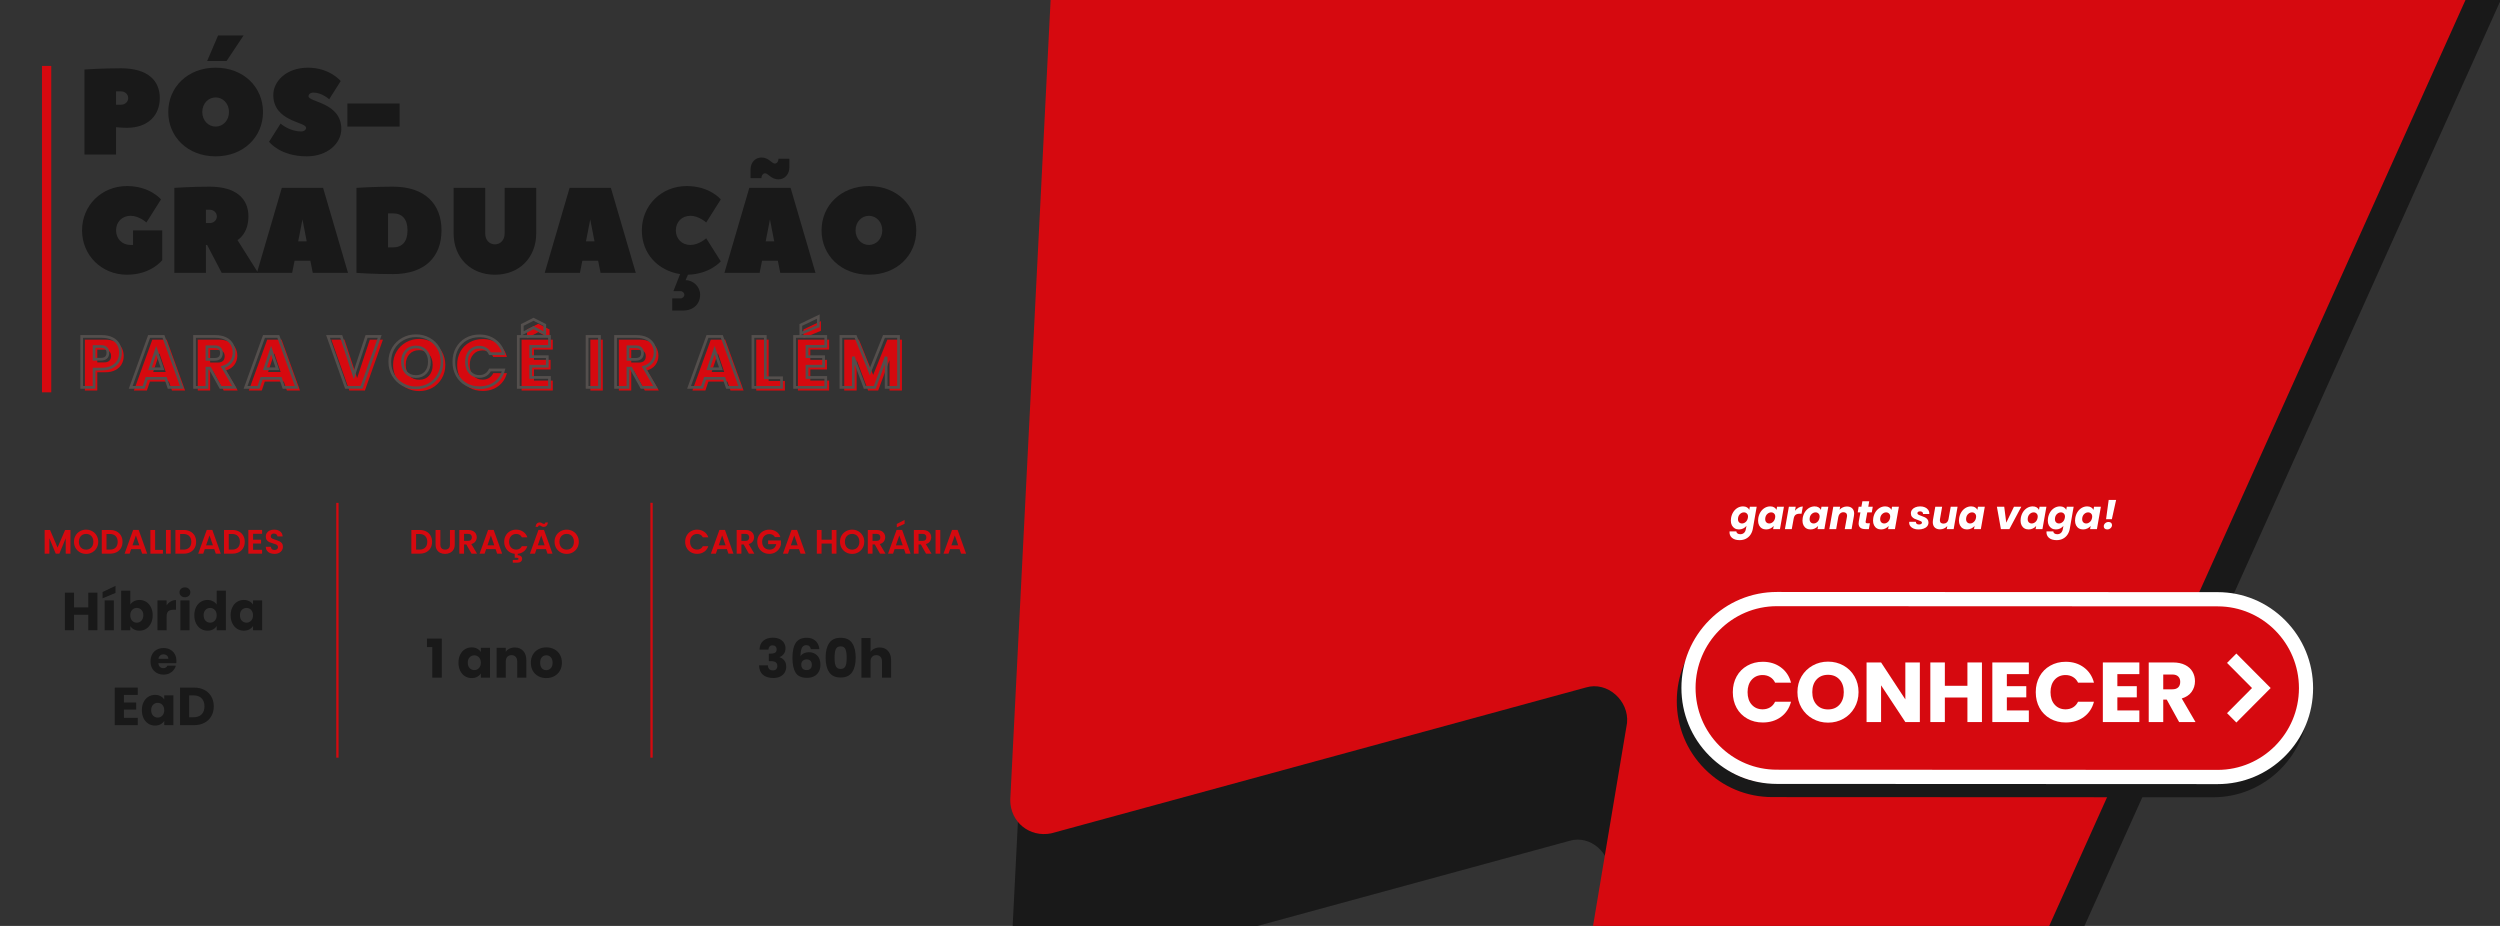 <svg xmlns="http://www.w3.org/2000/svg" xmlns:xlink="http://www.w3.org/1999/xlink" width="1080" viewBox="0 0 810 300" height="400" preserveAspectRatio="xMidYMid meet"><rect x="0" y="0" width="810" height="300" fill="#333333" stroke="none"/><defs><g></g><clipPath id="id1"><path d="M 543.242 196.066 L 747.992 196.066 L 747.992 258.316 L 543.242 258.316 Z M 543.242 196.066 " clip-rule="nonzero"></path></clipPath><clipPath id="id2"><path d="M 544.742 191.797 L 749.492 191.797 L 749.492 254.047 L 544.742 254.047 Z M 544.742 191.797 " clip-rule="nonzero"></path></clipPath></defs><path fill="#191919" d="M 644.59 -377.762 L 365.949 -311.898 C 361.887 -310.801 358.098 -306.965 358.508 -302.859 L 327.707 307.781 C 327.703 314.695 333.758 319.621 340.578 318.246 L 508.523 272.434 C 515.273 270.375 522.156 276.598 521.465 283.582 L 438.676 777.77 C 437.914 784.066 442.664 789.812 449.551 789.121 C 452.996 788.777 456.234 786.383 458.027 783.438 L 830.246 -44.496 C 833.625 -52.438 826.535 -60.715 818.41 -58.52 L 588.805 10.738 C 581.367 12.863 574.484 6.641 575.797 -1.094 L 656.91 -365.859 C 658.293 -372.91 652.098 -379.203 644.59 -377.762 Z M 644.59 -377.762 " fill-opacity="1" fill-rule="nonzero"></path><path fill="#d6090f" d="M 654.145 -447.836 L 366.77 -379.906 C 362.578 -378.777 358.668 -374.82 359.09 -370.586 L 327.324 259.211 C 327.32 266.34 333.566 271.418 340.602 270.004 L 513.812 222.75 C 520.773 220.629 527.875 227.047 527.16 234.25 L 441.777 743.938 C 440.988 750.43 445.887 756.359 452.992 755.648 C 456.543 755.293 459.883 752.82 461.73 749.785 L 845.625 -104.117 C 849.113 -112.309 841.801 -120.844 833.418 -118.582 L 596.613 -47.152 C 588.941 -44.957 581.84 -51.379 583.195 -59.355 L 666.852 -435.562 C 668.277 -442.832 661.891 -449.324 654.145 -447.836 Z M 654.145 -447.836 " fill-opacity="1" fill-rule="nonzero"></path><path stroke-linecap="butt" transform="matrix(0, -0.749, 0.75, 0, 109.319, 245.476)" fill="none" stroke-linejoin="miter" d="M -0.001 0.002 L 110.197 0.002 " stroke="#d6090f" stroke-width="1" stroke-opacity="1" stroke-miterlimit="4"></path><path stroke-linecap="butt" transform="matrix(-0, -3.006, 3, -0, 15.106, 127.124)" fill="none" stroke-linejoin="miter" d="M -0 -0 L 35.186 -0 " stroke="#d6090f" stroke-width="1" stroke-opacity="1" stroke-miterlimit="4"></path><path fill="#d6090f" d="M 716.992 256.016 L 574.207 255.957 C 558.387 255.949 545.566 243.051 545.574 227.148 C 545.578 211.246 558.41 198.359 574.23 198.367 L 717.02 198.43 C 732.84 198.438 745.66 211.332 745.652 227.234 C 745.645 243.137 732.812 256.023 716.992 256.016 " fill-opacity="1" fill-rule="nonzero"></path><g clip-path="url(#id1)"><path fill="#191919" d="M 716.992 253.715 C 717 253.715 717.004 253.715 717.004 253.715 C 731.531 253.715 743.352 241.84 743.359 227.234 C 743.367 212.629 731.551 200.738 717.02 200.73 L 574.23 200.672 C 574.227 200.672 574.223 200.672 574.219 200.672 C 559.691 200.672 547.871 212.547 547.863 227.152 C 547.863 234.227 550.598 240.879 555.574 245.887 C 560.551 250.891 567.168 253.652 574.207 253.652 Z M 717.004 258.32 C 717 258.32 717 258.32 716.992 258.32 L 574.207 258.258 C 565.941 258.254 558.176 255.016 552.336 249.141 C 546.492 243.266 543.277 235.453 543.281 227.148 C 543.285 218.844 546.508 211.035 552.352 205.164 C 558.195 199.297 565.961 196.066 574.219 196.066 C 574.223 196.066 574.227 196.066 574.23 196.066 L 717.02 196.125 C 725.281 196.129 733.051 199.367 738.891 205.242 C 744.73 211.121 747.945 218.93 747.941 227.238 C 747.938 235.543 744.715 243.352 738.871 249.223 C 733.027 255.09 725.266 258.32 717.004 258.32 " fill-opacity="1" fill-rule="nonzero"></path></g><path fill="#191919" d="M 731.176 224.156 L 723.078 216.016 L 720.059 219.051 L 728.156 227.191 L 720.059 235.332 L 723.078 238.367 L 734.199 227.191 L 731.176 224.156 " fill-opacity="1" fill-rule="nonzero"></path><path fill="#d6090f" d="M 718.492 251.746 L 575.707 251.688 C 559.887 251.68 547.066 238.781 547.074 222.879 C 547.078 206.977 559.91 194.09 575.73 194.098 L 718.52 194.16 C 734.34 194.168 747.16 207.062 747.152 222.965 C 747.145 238.867 734.312 251.754 718.492 251.746 " fill-opacity="1" fill-rule="nonzero"></path><g clip-path="url(#id2)"><path fill="#ffffff" d="M 718.492 249.445 C 718.5 249.445 718.504 249.445 718.504 249.445 C 733.031 249.445 744.852 237.57 744.859 222.965 C 744.867 208.355 733.051 196.469 718.52 196.461 L 575.73 196.402 C 575.727 196.402 575.723 196.402 575.719 196.402 C 561.191 196.402 549.371 208.277 549.363 222.883 C 549.363 229.957 552.098 236.609 557.074 241.617 C 562.051 246.621 568.668 249.383 575.707 249.383 Z M 718.504 254.051 C 718.5 254.051 718.5 254.051 718.492 254.051 L 575.707 253.988 C 567.441 253.984 559.676 250.746 553.836 244.871 C 547.992 238.996 544.777 231.184 544.781 222.879 C 544.785 214.574 548.008 206.766 553.852 200.895 C 559.695 195.027 567.461 191.797 575.719 191.797 C 575.723 191.797 575.727 191.797 575.73 191.797 L 718.52 191.855 C 726.781 191.859 734.551 195.098 740.391 200.973 C 746.23 206.852 749.445 214.66 749.441 222.965 C 749.438 231.273 746.215 239.082 740.371 244.953 C 734.527 250.82 726.766 254.051 718.504 254.051 " fill-opacity="1" fill-rule="nonzero"></path></g><path fill="#ffffff" d="M 732.676 219.887 L 724.578 211.746 L 721.559 214.781 L 729.656 222.922 L 721.559 231.062 L 724.578 234.098 L 735.699 222.922 L 732.676 219.887 " fill-opacity="1" fill-rule="nonzero"></path><g fill="#d6090f" fill-opacity="1"><g transform="translate(13.699, 179.386)"><g><path d="M 9.125 -7.672 L 9.125 0 L 7.594 0 L 7.594 -5 L 5.531 0 L 4.359 0 L 2.297 -5 L 2.297 0 L 0.766 0 L 0.766 -7.672 L 2.516 -7.672 L 4.953 -1.969 L 7.391 -7.672 Z M 9.125 -7.672 "></path></g></g></g><g fill="#d6090f" fill-opacity="1"><g transform="translate(23.581, 179.386)"><g><path d="M 4.328 0.078 C 3.609 0.078 2.945 -0.086 2.344 -0.422 C 1.738 -0.766 1.258 -1.234 0.906 -1.828 C 0.562 -2.43 0.391 -3.109 0.391 -3.859 C 0.391 -4.609 0.562 -5.281 0.906 -5.875 C 1.258 -6.477 1.738 -6.945 2.344 -7.281 C 2.945 -7.613 3.609 -7.781 4.328 -7.781 C 5.047 -7.781 5.703 -7.613 6.297 -7.281 C 6.898 -6.945 7.375 -6.477 7.719 -5.875 C 8.07 -5.281 8.25 -4.609 8.25 -3.859 C 8.25 -3.109 8.07 -2.43 7.719 -1.828 C 7.375 -1.234 6.898 -0.766 6.297 -0.422 C 5.703 -0.086 5.047 0.078 4.328 0.078 Z M 4.328 -1.297 C 4.785 -1.297 5.191 -1.398 5.547 -1.609 C 5.898 -1.816 6.176 -2.113 6.375 -2.5 C 6.57 -2.895 6.672 -3.348 6.672 -3.859 C 6.672 -4.367 6.57 -4.816 6.375 -5.203 C 6.176 -5.586 5.898 -5.883 5.547 -6.094 C 5.191 -6.301 4.785 -6.406 4.328 -6.406 C 3.859 -6.406 3.445 -6.301 3.094 -6.094 C 2.738 -5.883 2.461 -5.586 2.266 -5.203 C 2.066 -4.816 1.969 -4.367 1.969 -3.859 C 1.969 -3.348 2.066 -2.895 2.266 -2.5 C 2.461 -2.113 2.738 -1.816 3.094 -1.609 C 3.445 -1.398 3.859 -1.297 4.328 -1.297 Z M 4.328 -1.297 "></path></g></g></g><g fill="#d6090f" fill-opacity="1"><g transform="translate(32.21, 179.386)"><g><path d="M 3.438 -7.672 C 4.25 -7.672 4.957 -7.516 5.562 -7.203 C 6.176 -6.891 6.648 -6.441 6.984 -5.859 C 7.316 -5.273 7.484 -4.598 7.484 -3.828 C 7.484 -3.055 7.316 -2.383 6.984 -1.812 C 6.648 -1.238 6.176 -0.789 5.562 -0.469 C 4.957 -0.156 4.25 0 3.438 0 L 0.766 0 L 0.766 -7.672 Z M 3.391 -1.312 C 4.191 -1.312 4.812 -1.531 5.25 -1.969 C 5.695 -2.406 5.922 -3.023 5.922 -3.828 C 5.922 -4.629 5.695 -5.254 5.25 -5.703 C 4.812 -6.148 4.191 -6.375 3.391 -6.375 L 2.297 -6.375 L 2.297 -1.312 Z M 3.391 -1.312 "></path></g></g></g><g fill="#d6090f" fill-opacity="1"><g transform="translate(40.092, 179.386)"><g><path d="M 5.469 -1.469 L 2.406 -1.469 L 1.906 0 L 0.281 0 L 3.047 -7.688 L 4.844 -7.688 L 7.594 0 L 5.969 0 Z M 5.047 -2.688 L 3.938 -5.906 L 2.828 -2.688 Z M 5.047 -2.688 "></path></g></g></g><g fill="#d6090f" fill-opacity="1"><g transform="translate(47.962, 179.386)"><g><path d="M 2.297 -1.219 L 4.828 -1.219 L 4.828 0 L 0.766 0 L 0.766 -7.672 L 2.297 -7.672 Z M 2.297 -1.219 "></path></g></g></g><g fill="#d6090f" fill-opacity="1"><g transform="translate(53.007, 179.386)"><g><path d="M 2.297 -7.672 L 2.297 0 L 0.766 0 L 0.766 -7.672 Z M 2.297 -7.672 "></path></g></g></g><g fill="#d6090f" fill-opacity="1"><g transform="translate(56.063, 179.386)"><g><path d="M 3.438 -7.672 C 4.25 -7.672 4.957 -7.516 5.562 -7.203 C 6.176 -6.891 6.648 -6.441 6.984 -5.859 C 7.316 -5.273 7.484 -4.598 7.484 -3.828 C 7.484 -3.055 7.316 -2.383 6.984 -1.812 C 6.648 -1.238 6.176 -0.789 5.562 -0.469 C 4.957 -0.156 4.25 0 3.438 0 L 0.766 0 L 0.766 -7.672 Z M 3.391 -1.312 C 4.191 -1.312 4.812 -1.531 5.25 -1.969 C 5.695 -2.406 5.922 -3.023 5.922 -3.828 C 5.922 -4.629 5.695 -5.254 5.25 -5.703 C 4.812 -6.148 4.191 -6.375 3.391 -6.375 L 2.297 -6.375 L 2.297 -1.312 Z M 3.391 -1.312 "></path></g></g></g><g fill="#d6090f" fill-opacity="1"><g transform="translate(63.945, 179.386)"><g><path d="M 5.469 -1.469 L 2.406 -1.469 L 1.906 0 L 0.281 0 L 3.047 -7.688 L 4.844 -7.688 L 7.594 0 L 5.969 0 Z M 5.047 -2.688 L 3.938 -5.906 L 2.828 -2.688 Z M 5.047 -2.688 "></path></g></g></g><g fill="#d6090f" fill-opacity="1"><g transform="translate(71.815, 179.386)"><g><path d="M 3.438 -7.672 C 4.25 -7.672 4.957 -7.516 5.562 -7.203 C 6.176 -6.891 6.648 -6.441 6.984 -5.859 C 7.316 -5.273 7.484 -4.598 7.484 -3.828 C 7.484 -3.055 7.316 -2.383 6.984 -1.812 C 6.648 -1.238 6.176 -0.789 5.562 -0.469 C 4.957 -0.156 4.25 0 3.438 0 L 0.766 0 L 0.766 -7.672 Z M 3.391 -1.312 C 4.191 -1.312 4.812 -1.531 5.25 -1.969 C 5.695 -2.406 5.922 -3.023 5.922 -3.828 C 5.922 -4.629 5.695 -5.254 5.25 -5.703 C 4.812 -6.148 4.191 -6.375 3.391 -6.375 L 2.297 -6.375 L 2.297 -1.312 Z M 3.391 -1.312 "></path></g></g></g><g fill="#d6090f" fill-opacity="1"><g transform="translate(79.697, 179.386)"><g><path d="M 2.297 -6.438 L 2.297 -4.516 L 4.891 -4.516 L 4.891 -3.281 L 2.297 -3.281 L 2.297 -1.25 L 5.219 -1.25 L 5.219 0 L 0.766 0 L 0.766 -7.688 L 5.219 -7.688 L 5.219 -6.438 Z M 2.297 -6.438 "></path></g></g></g><g fill="#d6090f" fill-opacity="1"><g transform="translate(85.544, 179.386)"><g><path d="M 3.406 0.078 C 2.875 0.078 2.391 -0.008 1.953 -0.188 C 1.523 -0.375 1.188 -0.641 0.938 -0.984 C 0.695 -1.328 0.57 -1.738 0.562 -2.219 L 2.219 -2.219 C 2.238 -1.895 2.348 -1.641 2.547 -1.453 C 2.742 -1.273 3.02 -1.188 3.375 -1.188 C 3.738 -1.188 4.02 -1.27 4.219 -1.438 C 4.426 -1.613 4.531 -1.844 4.531 -2.125 C 4.531 -2.352 4.457 -2.539 4.312 -2.688 C 4.176 -2.832 4.004 -2.945 3.797 -3.031 C 3.586 -3.113 3.301 -3.207 2.938 -3.312 C 2.438 -3.457 2.031 -3.598 1.719 -3.734 C 1.406 -3.879 1.133 -4.098 0.906 -4.391 C 0.688 -4.68 0.578 -5.07 0.578 -5.562 C 0.578 -6.008 0.691 -6.398 0.922 -6.734 C 1.148 -7.078 1.469 -7.336 1.875 -7.516 C 2.289 -7.691 2.758 -7.781 3.281 -7.781 C 4.082 -7.781 4.727 -7.586 5.219 -7.203 C 5.719 -6.828 5.988 -6.289 6.031 -5.594 L 4.344 -5.594 C 4.332 -5.863 4.223 -6.082 4.016 -6.25 C 3.805 -6.426 3.523 -6.516 3.172 -6.516 C 2.879 -6.516 2.641 -6.438 2.453 -6.281 C 2.273 -6.125 2.188 -5.898 2.188 -5.609 C 2.188 -5.398 2.254 -5.227 2.391 -5.094 C 2.523 -4.957 2.691 -4.848 2.891 -4.766 C 3.098 -4.68 3.383 -4.586 3.75 -4.484 C 4.25 -4.328 4.656 -4.176 4.969 -4.031 C 5.281 -3.883 5.551 -3.664 5.781 -3.375 C 6.008 -3.082 6.125 -2.695 6.125 -2.219 C 6.125 -1.812 6.016 -1.43 5.797 -1.078 C 5.586 -0.723 5.273 -0.441 4.859 -0.234 C 4.453 -0.023 3.969 0.078 3.406 0.078 Z M 3.406 0.078 "></path></g></g></g><g fill="#191919" fill-opacity="1"><g transform="translate(19.941, 204.199)"><g><path d="M 11.625 -12.172 L 11.625 0 L 8.656 0 L 8.656 -5.016 L 4.047 -5.016 L 4.047 0 L 1.078 0 L 1.078 -12.172 L 4.047 -12.172 L 4.047 -7.406 L 8.656 -7.406 L 8.656 -12.172 Z M 11.625 -12.172 "></path></g></g></g><g fill="#191919" fill-opacity="1"><g transform="translate(32.611, 204.199)"><g><path d="M 4.266 -9.672 L 4.266 0 L 1.297 0 L 1.297 -9.672 Z M 4.812 -12.094 L 0.625 -10.344 L 0.625 -12.391 L 4.812 -14.391 Z M 4.812 -12.094 "></path></g></g></g><g fill="#191919" fill-opacity="1"><g transform="translate(38.175, 204.199)"><g><path d="M 4.047 -8.312 C 4.316 -8.758 4.711 -9.117 5.234 -9.391 C 5.754 -9.672 6.352 -9.812 7.031 -9.812 C 7.82 -9.812 8.539 -9.609 9.188 -9.203 C 9.832 -8.805 10.344 -8.227 10.719 -7.469 C 11.102 -6.719 11.297 -5.848 11.297 -4.859 C 11.297 -3.859 11.102 -2.977 10.719 -2.219 C 10.344 -1.469 9.832 -0.883 9.188 -0.469 C 8.539 -0.062 7.82 0.141 7.031 0.141 C 6.344 0.141 5.742 0.004 5.234 -0.266 C 4.723 -0.535 4.328 -0.898 4.047 -1.359 L 4.047 0 L 1.078 0 L 1.078 -12.828 L 4.047 -12.828 Z M 8.266 -4.859 C 8.266 -5.598 8.062 -6.176 7.656 -6.594 C 7.25 -7.02 6.742 -7.234 6.141 -7.234 C 5.547 -7.234 5.047 -7.02 4.641 -6.594 C 4.234 -6.164 4.031 -5.582 4.031 -4.844 C 4.031 -4.102 4.234 -3.52 4.641 -3.094 C 5.047 -2.664 5.547 -2.453 6.141 -2.453 C 6.734 -2.453 7.234 -2.664 7.641 -3.094 C 8.055 -3.531 8.266 -4.117 8.266 -4.859 Z M 8.266 -4.859 "></path></g></g></g><g fill="#191919" fill-opacity="1"><g transform="translate(49.943, 204.199)"><g><path d="M 4.047 -8.062 C 4.391 -8.594 4.82 -9.008 5.344 -9.312 C 5.863 -9.625 6.441 -9.781 7.078 -9.781 L 7.078 -6.641 L 6.266 -6.641 C 5.523 -6.641 4.969 -6.477 4.594 -6.156 C 4.227 -5.844 4.047 -5.285 4.047 -4.484 L 4.047 0 L 1.078 0 L 1.078 -9.672 L 4.047 -9.672 Z M 4.047 -8.062 "></path></g></g></g><g fill="#191919" fill-opacity="1"><g transform="translate(57.361, 204.199)"><g><path d="M 2.562 -10.688 C 2.039 -10.688 1.613 -10.836 1.281 -11.141 C 0.957 -11.453 0.797 -11.832 0.797 -12.281 C 0.797 -12.738 0.957 -13.117 1.281 -13.422 C 1.613 -13.734 2.039 -13.891 2.562 -13.891 C 3.07 -13.891 3.488 -13.734 3.812 -13.422 C 4.145 -13.117 4.312 -12.738 4.312 -12.281 C 4.312 -11.832 4.145 -11.453 3.812 -11.141 C 3.488 -10.836 3.07 -10.688 2.562 -10.688 Z M 4.047 -9.672 L 4.047 0 L 1.078 0 L 1.078 -9.672 Z M 4.047 -9.672 "></path></g></g></g><g fill="#191919" fill-opacity="1"><g transform="translate(62.474, 204.199)"><g><path d="M 0.484 -4.859 C 0.484 -5.848 0.672 -6.719 1.047 -7.469 C 1.422 -8.227 1.93 -8.805 2.578 -9.203 C 3.234 -9.609 3.957 -9.812 4.75 -9.812 C 5.383 -9.812 5.961 -9.676 6.484 -9.406 C 7.016 -9.145 7.43 -8.789 7.734 -8.344 L 7.734 -12.828 L 10.703 -12.828 L 10.703 0 L 7.734 0 L 7.734 -1.391 C 7.453 -0.922 7.055 -0.547 6.547 -0.266 C 6.035 0.004 5.438 0.141 4.75 0.141 C 3.957 0.141 3.234 -0.062 2.578 -0.469 C 1.93 -0.883 1.422 -1.469 1.047 -2.219 C 0.672 -2.977 0.484 -3.859 0.484 -4.859 Z M 7.734 -4.844 C 7.734 -5.582 7.523 -6.164 7.109 -6.594 C 6.703 -7.02 6.207 -7.234 5.625 -7.234 C 5.031 -7.234 4.523 -7.02 4.109 -6.594 C 3.703 -6.176 3.5 -5.598 3.5 -4.859 C 3.5 -4.117 3.703 -3.531 4.109 -3.094 C 4.523 -2.664 5.031 -2.453 5.625 -2.453 C 6.207 -2.453 6.703 -2.664 7.109 -3.094 C 7.523 -3.52 7.734 -4.102 7.734 -4.844 Z M 7.734 -4.844 "></path></g></g></g><g fill="#191919" fill-opacity="1"><g transform="translate(74.243, 204.199)"><g><path d="M 0.484 -4.859 C 0.484 -5.848 0.672 -6.719 1.047 -7.469 C 1.422 -8.227 1.93 -8.805 2.578 -9.203 C 3.234 -9.609 3.957 -9.812 4.75 -9.812 C 5.438 -9.812 6.035 -9.672 6.547 -9.391 C 7.055 -9.117 7.453 -8.758 7.734 -8.312 L 7.734 -9.672 L 10.703 -9.672 L 10.703 0 L 7.734 0 L 7.734 -1.375 C 7.441 -0.914 7.039 -0.547 6.531 -0.266 C 6.02 0.004 5.422 0.141 4.734 0.141 C 3.953 0.141 3.234 -0.062 2.578 -0.469 C 1.93 -0.883 1.422 -1.469 1.047 -2.219 C 0.672 -2.977 0.484 -3.859 0.484 -4.859 Z M 7.734 -4.844 C 7.734 -5.582 7.523 -6.164 7.109 -6.594 C 6.703 -7.02 6.207 -7.234 5.625 -7.234 C 5.031 -7.234 4.523 -7.02 4.109 -6.594 C 3.703 -6.176 3.5 -5.598 3.5 -4.859 C 3.5 -4.117 3.703 -3.531 4.109 -3.094 C 4.523 -2.664 5.031 -2.453 5.625 -2.453 C 6.207 -2.453 6.703 -2.664 7.109 -3.094 C 7.523 -3.52 7.734 -4.102 7.734 -4.844 Z M 7.734 -4.844 "></path></g></g></g><g fill="#191919" fill-opacity="1"><g transform="translate(48.348, 218.449)"><g><path d="M 8.812 -4.312 C 8.812 -4.07 8.801 -3.82 8.781 -3.562 L 2.969 -3.562 C 3.008 -3.051 3.176 -2.656 3.469 -2.375 C 3.77 -2.102 4.133 -1.969 4.562 -1.969 C 5.195 -1.969 5.641 -2.238 5.891 -2.781 L 8.625 -2.781 C 8.488 -2.227 8.234 -1.727 7.859 -1.281 C 7.492 -0.844 7.035 -0.5 6.484 -0.25 C 5.941 0 5.332 0.125 4.656 0.125 C 3.832 0.125 3.098 -0.051 2.453 -0.406 C 1.816 -0.758 1.316 -1.258 0.953 -1.906 C 0.598 -2.551 0.422 -3.312 0.422 -4.188 C 0.422 -5.051 0.598 -5.805 0.953 -6.453 C 1.305 -7.109 1.801 -7.609 2.438 -7.953 C 3.082 -8.305 3.82 -8.484 4.656 -8.484 C 5.457 -8.484 6.172 -8.312 6.797 -7.969 C 7.43 -7.633 7.926 -7.148 8.281 -6.516 C 8.633 -5.891 8.812 -5.156 8.812 -4.312 Z M 6.188 -5 C 6.188 -5.438 6.035 -5.785 5.734 -6.047 C 5.441 -6.305 5.07 -6.438 4.625 -6.438 C 4.188 -6.438 3.82 -6.312 3.531 -6.062 C 3.238 -5.812 3.055 -5.457 2.984 -5 Z M 6.188 -5 "></path></g></g></g><g fill="#191919" fill-opacity="1"><g transform="translate(36.102, 234.949)"><g><path d="M 4.047 -9.797 L 4.047 -7.344 L 8.016 -7.344 L 8.016 -5.047 L 4.047 -5.047 L 4.047 -2.375 L 8.531 -2.375 L 8.531 0 L 1.078 0 L 1.078 -12.172 L 8.531 -12.172 L 8.531 -9.797 Z M 4.047 -9.797 "></path></g></g></g><g fill="#191919" fill-opacity="1"><g transform="translate(45.478, 234.949)"><g><path d="M 0.484 -4.859 C 0.484 -5.848 0.672 -6.719 1.047 -7.469 C 1.422 -8.227 1.93 -8.805 2.578 -9.203 C 3.234 -9.609 3.957 -9.812 4.75 -9.812 C 5.438 -9.812 6.035 -9.672 6.547 -9.391 C 7.055 -9.117 7.453 -8.758 7.734 -8.312 L 7.734 -9.672 L 10.703 -9.672 L 10.703 0 L 7.734 0 L 7.734 -1.375 C 7.441 -0.914 7.039 -0.547 6.531 -0.266 C 6.02 0.004 5.422 0.141 4.734 0.141 C 3.953 0.141 3.234 -0.062 2.578 -0.469 C 1.93 -0.883 1.422 -1.469 1.047 -2.219 C 0.672 -2.977 0.484 -3.859 0.484 -4.859 Z M 7.734 -4.844 C 7.734 -5.582 7.523 -6.164 7.109 -6.594 C 6.703 -7.02 6.207 -7.234 5.625 -7.234 C 5.031 -7.234 4.523 -7.02 4.109 -6.594 C 3.703 -6.176 3.5 -5.598 3.5 -4.859 C 3.5 -4.117 3.703 -3.531 4.109 -3.094 C 4.523 -2.664 5.031 -2.453 5.625 -2.453 C 6.207 -2.453 6.703 -2.664 7.109 -3.094 C 7.523 -3.52 7.734 -4.102 7.734 -4.844 Z M 7.734 -4.844 "></path></g></g></g><g fill="#191919" fill-opacity="1"><g transform="translate(57.247, 234.949)"><g><path d="M 5.641 -12.172 C 6.922 -12.172 8.039 -11.914 9 -11.406 C 9.957 -10.906 10.695 -10.191 11.219 -9.266 C 11.75 -8.348 12.016 -7.289 12.016 -6.094 C 12.016 -4.895 11.75 -3.832 11.219 -2.906 C 10.695 -1.988 9.953 -1.273 8.984 -0.766 C 8.023 -0.254 6.91 0 5.641 0 L 1.078 0 L 1.078 -12.172 Z M 5.453 -2.562 C 6.566 -2.562 7.438 -2.867 8.062 -3.484 C 8.688 -4.098 9 -4.969 9 -6.094 C 9 -7.207 8.688 -8.078 8.062 -8.703 C 7.438 -9.328 6.566 -9.641 5.453 -9.641 L 4.047 -9.641 L 4.047 -2.562 Z M 5.453 -2.562 "></path></g></g></g><g fill="#191919" fill-opacity="1"><g transform="translate(25.011, 50.065)"><g><path d="M 14.168 -27.941 C 7.871 -27.941 2.359 -27.547 2.359 -27.547 L 2.359 0 L 12.594 0 L 12.594 -8.855 C 12.594 -8.855 14.562 -8.656 16.133 -8.656 C 22.824 -8.656 26.762 -12.594 26.762 -18.301 C 26.762 -24.004 22.824 -27.941 14.168 -27.941 Z M 12.594 -16.133 L 12.594 -20.465 L 14.168 -20.465 C 15.543 -20.465 16.527 -19.48 16.527 -18.301 C 16.527 -17.117 15.543 -16.133 14.168 -16.133 Z M 12.594 -16.133 "></path></g></g></g><g fill="#191919" fill-opacity="1"><g transform="translate(52.944, 50.065)"><g><path d="M 21.25 -13.773 C 21.25 -11.02 19.281 -9.051 16.922 -9.051 C 14.562 -9.051 12.594 -11.02 12.594 -13.773 C 12.594 -16.527 14.562 -18.496 16.922 -18.496 C 19.281 -18.496 21.25 -16.527 21.25 -13.773 Z M 32.27 -13.773 C 32.27 -21.84 25.973 -28.137 16.922 -28.137 C 7.871 -28.137 1.574 -21.84 1.574 -13.773 C 1.574 -5.707 7.871 0.59 16.922 0.59 C 25.973 0.59 32.27 -5.707 32.27 -13.773 Z M 14.168 -30.301 L 20.465 -30.301 L 25.973 -38.566 L 17.707 -38.566 Z M 14.168 -30.301 "></path></g></g></g><g fill="#191919" fill-opacity="1"><g transform="translate(86.779, 50.065)"><g><path d="M 10.82 -7.477 C 6.887 -7.477 4.133 -10.035 4.133 -10.035 L 0.395 -4.133 C 0.395 -4.133 3.934 0.59 12.594 0.59 C 19.48 0.59 23.809 -3.738 23.809 -8.266 C 23.809 -16.922 13.184 -16.922 13.184 -18.891 C 13.184 -19.48 13.773 -20.07 14.758 -20.07 C 17.512 -20.07 19.875 -17.906 19.875 -17.906 L 23.613 -23.809 C 23.613 -23.809 20.07 -28.137 12.988 -28.137 C 6.102 -28.137 1.77 -23.809 1.77 -19.281 C 1.77 -10.625 12.395 -10.625 12.395 -8.656 C 12.395 -8.066 11.805 -7.477 10.82 -7.477 Z M 10.82 -7.477 "></path></g></g></g><g fill="#191919" fill-opacity="1"><g transform="translate(111.368, 50.065)"><g><path d="M 1.18 -9.051 L 18.102 -9.051 L 18.102 -16.527 L 1.18 -16.527 Z M 1.18 -9.051 "></path></g></g></g><g fill="#191919" fill-opacity="1"><g transform="translate(25.011, 88.417)"><g><path d="M 17.316 -9.051 C 14.562 -9.051 12.594 -11.02 12.594 -13.773 C 12.594 -16.527 14.562 -18.496 17.316 -18.496 C 20.07 -18.496 22.43 -16.332 22.43 -16.332 L 27.152 -23.809 C 27.152 -23.809 23.613 -28.137 16.133 -28.137 C 7.871 -28.137 1.574 -21.84 1.574 -13.773 C 1.574 -5.707 7.871 0.59 16.133 0.59 C 24.004 0.59 27.547 -4.133 27.547 -4.133 L 27.547 -13.773 L 18.102 -13.773 L 18.102 -9.051 C 18.102 -9.051 17.707 -9.051 17.316 -9.051 Z M 17.316 -9.051 "></path></g></g></g><g fill="#191919" fill-opacity="1"><g transform="translate(54.125, 88.417)"><g><path d="M 29.516 0 L 22.824 -10.625 C 22.824 -10.625 26.367 -12.594 26.367 -18.301 C 26.367 -24.004 22.43 -27.941 13.773 -27.941 C 7.871 -27.941 2.359 -27.547 2.359 -27.547 L 2.359 0 L 12.594 0 L 12.594 -9.051 L 12.988 -9.051 L 17.707 0 Z M 12.594 -16.133 L 12.594 -20.465 L 13.773 -20.465 C 15.152 -20.465 16.133 -19.48 16.133 -18.301 C 16.133 -17.117 15.152 -16.133 13.773 -16.133 Z M 12.594 -16.133 "></path></g></g></g><g fill="#191919" fill-opacity="1"><g transform="translate(82.845, 88.417)"><g><path d="M 21.84 -27.547 L 8.461 -27.547 L 0.395 0 L 11.805 0 L 12.594 -3.934 L 17.707 -3.934 L 18.496 0 L 29.91 0 C 29.91 0 21.879 -27.391 21.84 -27.547 Z M 13.773 -10.23 L 15.152 -17.316 L 16.527 -10.23 Z M 13.773 -10.23 "></path></g></g></g><g fill="#191919" fill-opacity="1"><g transform="translate(113.139, 88.417)"><g><path d="M 12.594 -8.266 L 12.594 -19.281 L 14.168 -19.281 C 17.117 -19.281 18.891 -17.512 18.891 -13.773 C 18.891 -10.035 17.117 -8.266 14.168 -8.266 Z M 29.91 -13.773 C 29.91 -22.234 24.637 -27.941 14.168 -27.941 C 7.871 -27.941 2.359 -27.547 2.359 -27.547 L 2.359 0 C 2.359 0 7.871 0.395 14.168 0.395 C 24.637 0.395 29.91 -5.312 29.91 -13.773 Z M 29.91 -13.773 "></path></g></g></g><g fill="#191919" fill-opacity="1"><g transform="translate(144.613, 88.417)"><g><path d="M 15.742 -9.246 C 13.969 -9.246 12.594 -10.625 12.594 -12.789 L 12.594 -27.547 L 2.359 -27.547 L 2.359 -12.789 C 2.359 -4.918 7.871 0.59 15.742 0.59 C 23.613 0.59 29.121 -4.918 29.121 -12.789 L 29.121 -27.547 L 18.891 -27.547 L 18.891 -12.789 C 18.891 -10.625 17.512 -9.246 15.742 -9.246 Z M 15.742 -9.246 "></path></g></g></g><g fill="#191919" fill-opacity="1"><g transform="translate(176.087, 88.417)"><g><path d="M 21.84 -27.547 L 8.461 -27.547 L 0.395 0 L 11.805 0 L 12.594 -3.934 L 17.707 -3.934 L 18.496 0 L 29.91 0 C 29.91 0 21.879 -27.391 21.84 -27.547 Z M 13.773 -10.23 L 15.152 -17.316 L 16.527 -10.23 Z M 13.773 -10.23 "></path></g></g></g><g fill="#191919" fill-opacity="1"><g transform="translate(206.381, 88.417)"><g><path d="M 1.574 -13.773 C 1.574 -6.297 6.691 -0.785 13.969 0.395 L 11.805 5.902 L 14.168 5.902 C 14.758 5.902 15.348 6.492 15.348 7.082 C 15.348 7.676 14.758 8.266 14.168 8.266 L 11.414 8.266 L 11.414 12.199 L 14.953 12.199 C 18.301 12.199 20.465 10.035 20.465 7.082 C 20.465 4.527 18.301 2.359 15.742 2.359 L 16.527 0.59 C 23.613 0.395 27.152 -3.738 27.152 -3.738 L 22.43 -11.215 C 22.43 -11.215 20.07 -9.051 17.316 -9.051 C 14.562 -9.051 12.594 -11.02 12.594 -13.773 C 12.594 -16.527 14.562 -18.496 17.316 -18.496 C 20.07 -18.496 22.43 -16.332 22.43 -16.332 L 27.152 -23.809 C 27.152 -23.809 23.613 -28.137 16.133 -28.137 C 7.871 -28.137 1.574 -21.84 1.574 -13.773 Z M 1.574 -13.773 "></path></g></g></g><g fill="#191919" fill-opacity="1"><g transform="translate(234.314, 88.417)"><g><path d="M 21.84 -27.547 L 8.461 -27.547 L 0.395 0 L 11.805 0 L 12.594 -3.934 L 17.707 -3.934 L 18.496 0 L 29.91 0 C 29.91 0 21.879 -27.391 21.84 -27.547 Z M 13.773 -10.23 L 15.152 -17.316 L 16.527 -10.23 Z M 17.906 -30.301 C 19.875 -30.301 21.449 -31.875 21.449 -34.238 L 21.449 -36.992 L 17.906 -36.992 C 17.906 -36.008 17.316 -35.418 16.727 -35.418 C 15.742 -35.418 14.758 -37.387 12.395 -37.387 C 10.43 -37.387 8.855 -35.812 8.855 -33.449 L 8.855 -30.695 L 12.395 -30.695 C 12.395 -31.68 12.988 -32.27 13.578 -32.27 C 14.562 -32.27 15.543 -30.301 17.906 -30.301 Z M 17.906 -30.301 "></path></g></g></g><g fill="#191919" fill-opacity="1"><g transform="translate(264.608, 88.417)"><g><path d="M 21.25 -13.773 C 21.25 -11.02 19.281 -9.051 16.922 -9.051 C 14.562 -9.051 12.594 -11.02 12.594 -13.773 C 12.594 -16.527 14.562 -18.496 16.922 -18.496 C 19.281 -18.496 21.25 -16.527 21.25 -13.773 Z M 32.27 -13.773 C 32.27 -21.84 25.973 -28.137 16.922 -28.137 C 7.871 -28.137 1.574 -21.84 1.574 -13.773 C 1.574 -5.707 7.871 0.59 16.922 0.59 C 25.973 0.59 32.27 -5.707 32.27 -13.773 Z M 32.27 -13.773 "></path></g></g></g><g fill="#d6090f" fill-opacity="1"><g transform="translate(26.05, 126.543)"><g><path d="M 14.031 -11.188 C 14.031 -10.227 13.812 -9.352 13.375 -8.562 C 12.938 -7.77 12.258 -7.129 11.344 -6.641 C 10.438 -6.16 9.312 -5.922 7.969 -5.922 L 5.469 -5.922 L 5.469 0 L 1.453 0 L 1.453 -16.5 L 7.969 -16.5 C 9.281 -16.5 10.391 -16.27 11.297 -15.812 C 12.211 -15.363 12.895 -14.738 13.344 -13.938 C 13.801 -13.133 14.031 -12.219 14.031 -11.188 Z M 7.656 -9.125 C 8.426 -9.125 9 -9.301 9.375 -9.656 C 9.75 -10.02 9.938 -10.531 9.938 -11.188 C 9.938 -11.844 9.75 -12.348 9.375 -12.703 C 9 -13.066 8.426 -13.25 7.656 -13.25 L 5.469 -13.25 L 5.469 -9.125 Z M 7.656 -9.125 "></path></g></g></g><g fill="#d6090f" fill-opacity="1"><g transform="translate(43.008, 126.543)"><g><path d="M 11.719 -2.906 L 5.562 -2.906 L 4.578 0 L 0.375 0 L 6.344 -16.5 L 11 -16.5 L 16.969 0 L 12.719 0 Z M 10.688 -6.016 L 8.641 -12.062 L 6.625 -6.016 Z M 10.688 -6.016 "></path></g></g></g><g fill="#d6090f" fill-opacity="1"><g transform="translate(62.619, 126.543)"><g><path d="M 9.875 0 L 6.438 -6.234 L 5.469 -6.234 L 5.469 0 L 1.453 0 L 1.453 -16.5 L 8.203 -16.5 C 9.504 -16.5 10.613 -16.27 11.531 -15.812 C 12.445 -15.363 13.129 -14.742 13.578 -13.953 C 14.035 -13.16 14.266 -12.273 14.266 -11.297 C 14.266 -10.203 13.953 -9.223 13.328 -8.359 C 12.711 -7.504 11.801 -6.895 10.594 -6.531 L 14.406 0 Z M 5.469 -9.078 L 7.969 -9.078 C 8.707 -9.078 9.258 -9.254 9.625 -9.609 C 9.988 -9.973 10.172 -10.484 10.172 -11.141 C 10.172 -11.766 9.988 -12.254 9.625 -12.609 C 9.258 -12.973 8.707 -13.156 7.969 -13.156 L 5.469 -13.156 Z M 5.469 -9.078 "></path></g></g></g><g fill="#d6090f" fill-opacity="1"><g transform="translate(80.235, 126.543)"><g><path d="M 11.719 -2.906 L 5.562 -2.906 L 4.578 0 L 0.375 0 L 6.344 -16.5 L 11 -16.5 L 16.969 0 L 12.719 0 Z M 10.688 -6.016 L 8.641 -12.062 L 6.625 -6.016 Z M 10.688 -6.016 "></path></g></g></g><g fill="#d6090f" fill-opacity="1"><g transform="translate(99.846, 126.543)"><g></g></g></g><g fill="#d6090f" fill-opacity="1"><g transform="translate(107.129, 126.543)"><g><path d="M 16.938 -16.5 L 11.094 0 L 6.062 0 L 0.219 -16.5 L 4.484 -16.5 L 8.578 -4.047 L 12.688 -16.5 Z M 16.938 -16.5 "></path></g></g></g><g fill="#d6090f" fill-opacity="1"><g transform="translate(126.576, 126.543)"><g><path d="M 9.266 0.172 C 7.711 0.172 6.289 -0.188 5 -0.906 C 3.707 -1.633 2.68 -2.645 1.922 -3.938 C 1.16 -5.227 0.781 -6.68 0.781 -8.297 C 0.781 -9.91 1.16 -11.359 1.922 -12.641 C 2.68 -13.922 3.707 -14.922 5 -15.641 C 6.289 -16.367 7.711 -16.734 9.266 -16.734 C 10.805 -16.734 12.223 -16.367 13.516 -15.641 C 14.816 -14.922 15.836 -13.922 16.578 -12.641 C 17.328 -11.359 17.703 -9.91 17.703 -8.297 C 17.703 -6.68 17.32 -5.227 16.562 -3.938 C 15.812 -2.645 14.789 -1.633 13.5 -0.906 C 12.219 -0.188 10.805 0.172 9.266 0.172 Z M 9.266 -3.5 C 10.578 -3.5 11.629 -3.938 12.422 -4.812 C 13.211 -5.695 13.609 -6.859 13.609 -8.297 C 13.609 -9.754 13.211 -10.914 12.422 -11.781 C 11.629 -12.656 10.578 -13.094 9.266 -13.094 C 7.93 -13.094 6.867 -12.66 6.078 -11.797 C 5.285 -10.93 4.891 -9.766 4.891 -8.297 C 4.891 -6.836 5.285 -5.672 6.078 -4.797 C 6.867 -3.93 7.93 -3.5 9.266 -3.5 Z M 9.266 -3.5 "></path></g></g></g><g fill="#d6090f" fill-opacity="1"><g transform="translate(147.338, 126.543)"><g><path d="M 0.781 -8.266 C 0.781 -9.898 1.129 -11.352 1.828 -12.625 C 2.535 -13.906 3.52 -14.898 4.781 -15.609 C 6.039 -16.328 7.473 -16.688 9.078 -16.688 C 11.035 -16.688 12.707 -16.164 14.094 -15.125 C 15.488 -14.094 16.422 -12.688 16.891 -10.906 L 12.484 -10.906 C 12.148 -11.594 11.68 -12.113 11.078 -12.469 C 10.473 -12.832 9.789 -13.016 9.031 -13.016 C 7.789 -13.016 6.785 -12.582 6.016 -11.719 C 5.242 -10.863 4.859 -9.711 4.859 -8.266 C 4.859 -6.828 5.242 -5.676 6.016 -4.812 C 6.785 -3.957 7.789 -3.531 9.031 -3.531 C 9.789 -3.531 10.473 -3.707 11.078 -4.062 C 11.68 -4.426 12.148 -4.953 12.484 -5.641 L 16.891 -5.641 C 16.422 -3.859 15.488 -2.453 14.094 -1.422 C 12.707 -0.391 11.035 0.125 9.078 0.125 C 7.473 0.125 6.039 -0.227 4.781 -0.938 C 3.52 -1.656 2.535 -2.648 1.828 -3.922 C 1.129 -5.191 0.781 -6.641 0.781 -8.266 Z M 0.781 -8.266 "></path></g></g></g><g fill="#d6090f" fill-opacity="1"><g transform="translate(167.537, 126.543)"><g><path d="M 5.469 -13.281 L 5.469 -9.938 L 10.859 -9.938 L 10.859 -6.844 L 5.469 -6.844 L 5.469 -3.219 L 11.562 -3.219 L 11.562 0 L 1.453 0 L 1.453 -16.5 L 11.562 -16.5 L 11.562 -13.281 Z M 6.875 -18.938 L 3.234 -17 L 3.234 -19.781 L 6.875 -21.641 L 10.516 -19.781 L 10.516 -17 Z M 6.875 -18.938 "></path></g></g></g><g fill="#d6090f" fill-opacity="1"><g transform="translate(182.546, 126.543)"><g></g></g></g><g fill="#d6090f" fill-opacity="1"><g transform="translate(189.828, 126.543)"><g><path d="M 5.469 -16.5 L 5.469 0 L 1.453 0 L 1.453 -16.5 Z M 5.469 -16.5 "></path></g></g></g><g fill="#d6090f" fill-opacity="1"><g transform="translate(199.059, 126.543)"><g><path d="M 9.875 0 L 6.438 -6.234 L 5.469 -6.234 L 5.469 0 L 1.453 0 L 1.453 -16.5 L 8.203 -16.5 C 9.504 -16.5 10.613 -16.27 11.531 -15.812 C 12.445 -15.363 13.129 -14.742 13.578 -13.953 C 14.035 -13.16 14.266 -12.273 14.266 -11.297 C 14.266 -10.203 13.953 -9.223 13.328 -8.359 C 12.711 -7.504 11.801 -6.895 10.594 -6.531 L 14.406 0 Z M 5.469 -9.078 L 7.969 -9.078 C 8.707 -9.078 9.258 -9.254 9.625 -9.609 C 9.988 -9.973 10.172 -10.484 10.172 -11.141 C 10.172 -11.766 9.988 -12.254 9.625 -12.609 C 9.258 -12.973 8.707 -13.156 7.969 -13.156 L 5.469 -13.156 Z M 5.469 -9.078 "></path></g></g></g><g fill="#d6090f" fill-opacity="1"><g transform="translate(216.675, 126.543)"><g></g></g></g><g fill="#d6090f" fill-opacity="1"><g transform="translate(223.957, 126.543)"><g><path d="M 11.719 -2.906 L 5.562 -2.906 L 4.578 0 L 0.375 0 L 6.344 -16.5 L 11 -16.5 L 16.969 0 L 12.719 0 Z M 10.688 -6.016 L 8.641 -12.062 L 6.625 -6.016 Z M 10.688 -6.016 "></path></g></g></g><g fill="#d6090f" fill-opacity="1"><g transform="translate(243.569, 126.543)"><g><path d="M 5.469 -3.109 L 10.734 -3.109 L 10.734 0 L 1.453 0 L 1.453 -16.5 L 5.469 -16.5 Z M 5.469 -3.109 "></path></g></g></g><g fill="#d6090f" fill-opacity="1"><g transform="translate(257.074, 126.543)"><g><path d="M 5.469 -13.281 L 5.469 -9.938 L 10.859 -9.938 L 10.859 -6.844 L 5.469 -6.844 L 5.469 -3.219 L 11.562 -3.219 L 11.562 0 L 1.453 0 L 1.453 -16.5 L 11.562 -16.5 L 11.562 -13.281 Z M 8.906 -19.375 L 3.234 -17 L 3.234 -19.781 L 8.906 -22.5 Z M 8.906 -19.375 "></path></g></g></g><g fill="#d6090f" fill-opacity="1"><g transform="translate(272.083, 126.543)"><g><path d="M 20.141 -16.5 L 20.141 0 L 16.125 0 L 16.125 -9.891 L 12.438 0 L 9.188 0 L 5.469 -9.922 L 5.469 0 L 1.453 0 L 1.453 -16.5 L 6.203 -16.5 L 10.828 -5.078 L 15.422 -16.5 Z M 20.141 -16.5 "></path></g></g></g><path stroke-linecap="butt" transform="matrix(0.849, 0, 0, 0.849, 25.011, 105.974)" fill="none" stroke-linejoin="miter" d="M 16.515 9.825 C 16.515 10.952 16.258 11.982 15.738 12.916 C 15.227 13.845 14.436 14.6 13.364 15.17 C 12.297 15.74 10.968 16.03 9.385 16.03 L 6.446 16.03 L 6.446 22.999 L 1.717 22.999 L 1.717 3.578 L 9.385 3.578 C 10.931 3.578 12.242 3.845 13.309 4.383 C 14.381 4.912 15.181 5.648 15.715 6.591 C 16.248 7.534 16.515 8.61 16.515 9.825 Z M 9.017 12.267 C 9.923 12.267 10.595 12.056 11.037 11.633 C 11.483 11.205 11.708 10.602 11.708 9.825 C 11.708 9.052 11.483 8.454 11.037 8.031 C 10.595 7.607 9.923 7.396 9.017 7.396 L 6.446 7.396 L 6.446 12.267 Z M 33.779 19.568 L 26.53 19.568 L 25.366 22.999 L 20.416 22.999 L 27.44 3.578 L 32.919 3.578 L 39.943 22.999 L 34.939 22.999 Z M 32.56 15.915 L 30.15 8.808 L 27.772 15.915 Z M 54.687 22.999 L 50.643 15.671 L 49.512 15.671 L 49.512 22.999 L 44.783 22.999 L 44.783 3.578 L 52.727 3.578 C 54.254 3.578 55.556 3.845 56.637 4.383 C 57.718 4.912 58.523 5.643 59.057 6.577 C 59.59 7.511 59.857 8.546 59.857 9.691 C 59.857 10.984 59.494 12.139 58.762 13.151 C 58.04 14.163 56.964 14.88 55.542 15.303 L 60.027 22.999 Z M 49.512 12.318 L 52.446 12.318 C 53.311 12.318 53.96 12.106 54.392 11.683 C 54.829 11.26 55.05 10.662 55.05 9.88 C 55.05 9.149 54.829 8.569 54.392 8.146 C 53.96 7.718 53.311 7.502 52.446 7.502 L 49.512 7.502 Z M 77.618 19.568 L 70.368 19.568 L 69.209 22.999 L 64.255 22.999 L 71.279 3.578 L 76.758 3.578 L 83.787 22.999 L 78.777 22.999 Z M 76.404 15.915 L 73.989 8.808 L 71.61 15.915 Z M 115.431 3.578 L 108.54 22.999 L 102.62 22.999 L 95.729 3.578 L 100.761 3.578 L 105.577 18.238 L 110.421 3.578 Z M 129.286 23.197 C 127.455 23.197 125.781 22.774 124.258 21.928 C 122.736 21.077 121.526 19.89 120.633 18.367 C 119.741 16.844 119.295 15.133 119.295 13.233 C 119.295 11.329 119.741 9.622 120.633 8.109 C 121.526 6.6 122.736 5.418 124.258 4.571 C 125.781 3.725 127.455 3.302 129.286 3.302 C 131.108 3.302 132.782 3.725 134.305 4.571 C 135.828 5.418 137.024 6.6 137.898 8.109 C 138.776 9.622 139.213 11.329 139.213 13.233 C 139.213 15.133 138.772 16.844 137.884 18.367 C 137.001 19.89 135.805 21.077 134.291 21.928 C 132.778 22.774 131.108 23.197 129.286 23.197 Z M 129.286 18.878 C 130.836 18.878 132.074 18.362 133.008 17.332 C 133.942 16.297 134.406 14.931 134.406 13.233 C 134.406 11.518 133.942 10.147 133.008 9.126 C 132.074 8.104 130.836 7.589 129.286 7.589 C 127.718 7.589 126.466 8.1 125.537 9.112 C 124.603 10.124 124.139 11.499 124.139 13.233 C 124.139 14.949 124.603 16.32 125.537 17.346 C 126.466 18.367 127.718 18.878 129.286 18.878 Z M 143.744 13.261 C 143.744 11.338 144.158 9.632 144.986 8.132 C 145.819 6.628 146.978 5.455 148.459 4.617 C 149.945 3.776 151.629 3.357 153.51 3.357 C 155.82 3.357 157.793 3.964 159.431 5.188 C 161.073 6.402 162.172 8.058 162.729 10.156 L 157.526 10.156 C 157.14 9.346 156.588 8.73 155.875 8.307 C 155.171 7.883 154.366 7.672 153.46 7.672 C 152.001 7.672 150.819 8.178 149.913 9.19 C 149.011 10.207 148.561 11.559 148.561 13.261 C 148.561 14.958 149.011 16.315 149.913 17.332 C 150.819 18.344 152.001 18.85 153.46 18.85 C 154.366 18.85 155.171 18.638 155.875 18.215 C 156.588 17.787 157.14 17.171 157.526 16.361 L 162.729 16.361 C 162.172 18.464 161.073 20.12 159.431 21.325 C 157.793 22.53 155.82 23.137 153.51 23.137 C 151.629 23.137 149.945 22.714 148.459 21.877 C 146.978 21.04 145.819 19.876 144.986 18.381 C 144.158 16.886 143.744 15.179 143.744 13.261 Z M 173.065 7.368 L 173.065 11.292 L 179.4 11.292 L 179.4 14.949 L 173.065 14.949 L 173.065 19.209 L 180.232 19.209 L 180.232 22.999 L 168.336 22.999 L 168.336 3.578 L 180.232 3.578 L 180.232 7.368 Z M 174.146 0.201 L 169.854 2.469 L 169.854 -0.801 L 174.146 -2.982 L 178.434 -0.801 L 178.434 2.469 Z M 199.313 3.578 L 199.313 22.999 L 194.584 22.999 L 194.584 3.578 Z M 215.358 22.999 L 211.32 15.671 L 210.183 15.671 L 210.183 22.999 L 205.454 22.999 L 205.454 3.578 L 213.399 3.578 C 214.926 3.578 216.232 3.845 217.313 4.383 C 218.394 4.912 219.199 5.643 219.728 6.577 C 220.267 7.511 220.534 8.546 220.534 9.691 C 220.534 10.984 220.17 12.139 219.439 13.151 C 218.716 14.163 217.64 14.88 216.219 15.303 L 220.704 22.999 Z M 210.183 12.318 L 213.123 12.318 C 213.988 12.318 214.636 12.106 215.069 11.683 C 215.506 11.26 215.722 10.662 215.722 9.88 C 215.722 9.149 215.506 8.569 215.069 8.146 C 214.636 7.718 213.988 7.502 213.123 7.502 L 210.183 7.502 Z M 246.869 19.568 L 239.619 19.568 L 238.455 22.999 L 233.506 22.999 L 240.53 3.578 L 246.009 3.578 L 253.038 22.999 L 248.028 22.999 Z M 245.65 15.915 L 243.24 8.808 L 240.861 15.915 Z M 262.601 19.347 L 268.802 19.347 L 268.802 22.999 L 257.872 22.999 L 257.872 3.578 L 262.601 3.578 Z M 278.504 7.368 L 278.504 11.292 L 284.843 11.292 L 284.843 14.949 L 278.504 14.949 L 278.504 19.209 L 285.671 19.209 L 285.671 22.999 L 273.775 22.999 L 273.775 3.578 L 285.671 3.578 L 285.671 7.368 Z M 282.823 -0.328 L 276.153 2.469 L 276.153 -0.801 L 282.823 -4.008 Z M 313.446 3.578 L 313.446 22.999 L 308.717 22.999 L 308.717 11.352 L 304.375 22.999 L 300.557 22.999 L 296.177 11.32 L 296.177 22.999 L 291.448 22.999 L 291.448 3.578 L 297.037 3.578 L 302.489 17.019 L 307.884 3.578 Z M 313.446 3.578 " stroke="#544f4d" stroke-width="1.038" stroke-opacity="1" stroke-miterlimit="4"></path><g fill="#ffffff" fill-opacity="1"><g transform="translate(560.526, 233.947)"><g><path d="M 0.906 -9.688 C 0.906 -11.594 1.316 -13.289 2.141 -14.781 C 2.961 -16.27 4.113 -17.43 5.594 -18.266 C 7.07 -19.109 8.742 -19.531 10.609 -19.531 C 12.898 -19.531 14.863 -18.922 16.5 -17.703 C 18.133 -16.492 19.223 -14.848 19.766 -12.766 L 14.609 -12.766 C 14.223 -13.566 13.676 -14.176 12.969 -14.594 C 12.258 -15.02 11.457 -15.234 10.562 -15.234 C 9.113 -15.234 7.938 -14.727 7.031 -13.719 C 6.133 -12.707 5.688 -11.363 5.688 -9.688 C 5.688 -8 6.133 -6.648 7.031 -5.641 C 7.938 -4.629 9.113 -4.125 10.562 -4.125 C 11.457 -4.125 12.258 -4.332 12.969 -4.75 C 13.676 -5.176 14.223 -5.789 14.609 -6.594 L 19.766 -6.594 C 19.223 -4.508 18.133 -2.863 16.5 -1.656 C 14.863 -0.457 12.898 0.141 10.609 0.141 C 8.742 0.141 7.07 -0.273 5.594 -1.109 C 4.113 -1.941 2.961 -3.098 2.141 -4.578 C 1.316 -6.066 0.906 -7.77 0.906 -9.688 Z M 0.906 -9.688 "></path></g></g></g><g fill="#ffffff" fill-opacity="1"><g transform="translate(581.464, 233.947)"><g><path d="M 10.828 0.188 C 9.016 0.188 7.352 -0.234 5.844 -1.078 C 4.332 -1.922 3.129 -3.098 2.234 -4.609 C 1.348 -6.117 0.906 -7.816 0.906 -9.703 C 0.906 -11.598 1.348 -13.297 2.234 -14.797 C 3.129 -16.297 4.332 -17.469 5.844 -18.312 C 7.352 -19.156 9.016 -19.578 10.828 -19.578 C 12.648 -19.578 14.316 -19.156 15.828 -18.312 C 17.336 -17.469 18.523 -16.297 19.391 -14.797 C 20.266 -13.297 20.703 -11.598 20.703 -9.703 C 20.703 -7.816 20.258 -6.117 19.375 -4.609 C 18.5 -3.098 17.312 -1.922 15.812 -1.078 C 14.312 -0.234 12.648 0.188 10.828 0.188 Z M 10.828 -4.094 C 12.367 -4.094 13.602 -4.602 14.531 -5.625 C 15.457 -6.656 15.922 -8.016 15.922 -9.703 C 15.922 -11.41 15.457 -12.77 14.531 -13.781 C 13.602 -14.801 12.367 -15.312 10.828 -15.312 C 9.273 -15.312 8.035 -14.805 7.109 -13.797 C 6.18 -12.797 5.719 -11.43 5.719 -9.703 C 5.719 -8.004 6.18 -6.645 7.109 -5.625 C 8.035 -4.602 9.273 -4.094 10.828 -4.094 Z M 10.828 -4.094 "></path></g></g></g><g fill="#ffffff" fill-opacity="1"><g transform="translate(603.063, 233.947)"><g><path d="M 18.969 0 L 14.266 0 L 6.406 -11.906 L 6.406 0 L 1.703 0 L 1.703 -19.312 L 6.406 -19.312 L 14.266 -7.344 L 14.266 -19.312 L 18.969 -19.312 Z M 18.969 0 "></path></g></g></g><g fill="#ffffff" fill-opacity="1"><g transform="translate(623.726, 233.947)"><g><path d="M 18.422 -19.312 L 18.422 0 L 13.719 0 L 13.719 -7.953 L 6.406 -7.953 L 6.406 0 L 1.703 0 L 1.703 -19.312 L 6.406 -19.312 L 6.406 -11.75 L 13.719 -11.75 L 13.719 -19.312 Z M 18.422 -19.312 "></path></g></g></g><g fill="#ffffff" fill-opacity="1"><g transform="translate(643.813, 233.947)"><g><path d="M 6.406 -15.531 L 6.406 -11.625 L 12.703 -11.625 L 12.703 -8 L 6.406 -8 L 6.406 -3.766 L 13.531 -3.766 L 13.531 0 L 1.703 0 L 1.703 -19.312 L 13.531 -19.312 L 13.531 -15.531 Z M 6.406 -15.531 "></path></g></g></g><g fill="#ffffff" fill-opacity="1"><g transform="translate(658.679, 233.947)"><g><path d="M 0.906 -9.688 C 0.906 -11.594 1.316 -13.289 2.141 -14.781 C 2.961 -16.27 4.113 -17.43 5.594 -18.266 C 7.07 -19.109 8.742 -19.531 10.609 -19.531 C 12.898 -19.531 14.863 -18.922 16.5 -17.703 C 18.133 -16.492 19.223 -14.848 19.766 -12.766 L 14.609 -12.766 C 14.223 -13.566 13.676 -14.176 12.969 -14.594 C 12.258 -15.02 11.457 -15.234 10.562 -15.234 C 9.113 -15.234 7.938 -14.727 7.031 -13.719 C 6.133 -12.707 5.688 -11.363 5.688 -9.688 C 5.688 -8 6.133 -6.648 7.031 -5.641 C 7.938 -4.629 9.113 -4.125 10.562 -4.125 C 11.457 -4.125 12.258 -4.332 12.969 -4.75 C 13.676 -5.176 14.223 -5.789 14.609 -6.594 L 19.766 -6.594 C 19.223 -4.508 18.133 -2.863 16.5 -1.656 C 14.863 -0.457 12.898 0.141 10.609 0.141 C 8.742 0.141 7.07 -0.273 5.594 -1.109 C 4.113 -1.941 2.961 -3.098 2.141 -4.578 C 1.316 -6.066 0.906 -7.77 0.906 -9.688 Z M 0.906 -9.688 "></path></g></g></g><g fill="#ffffff" fill-opacity="1"><g transform="translate(679.618, 233.947)"><g><path d="M 6.406 -15.531 L 6.406 -11.625 L 12.703 -11.625 L 12.703 -8 L 6.406 -8 L 6.406 -3.766 L 13.531 -3.766 L 13.531 0 L 1.703 0 L 1.703 -19.312 L 13.531 -19.312 L 13.531 -15.531 Z M 6.406 -15.531 "></path></g></g></g><g fill="#ffffff" fill-opacity="1"><g transform="translate(694.484, 233.947)"><g><path d="M 11.547 0 L 7.531 -7.281 L 6.406 -7.281 L 6.406 0 L 1.703 0 L 1.703 -19.312 L 9.594 -19.312 C 11.113 -19.312 12.41 -19.039 13.484 -18.5 C 14.555 -17.969 15.359 -17.238 15.891 -16.312 C 16.422 -15.395 16.688 -14.367 16.688 -13.234 C 16.688 -11.941 16.32 -10.789 15.594 -9.781 C 14.875 -8.781 13.812 -8.066 12.406 -7.641 L 16.859 0 Z M 6.406 -10.609 L 9.328 -10.609 C 10.18 -10.609 10.82 -10.816 11.25 -11.234 C 11.688 -11.66 11.906 -12.258 11.906 -13.031 C 11.906 -13.77 11.688 -14.348 11.25 -14.766 C 10.82 -15.191 10.18 -15.406 9.328 -15.406 L 6.406 -15.406 Z M 6.406 -10.609 "></path></g></g></g><g fill="#ffffff" fill-opacity="1"><g transform="translate(560.526, 171.43)"><g><path d="M 4.203 -7.359 C 4.711 -7.359 5.145 -7.254 5.5 -7.047 C 5.852 -6.836 6.098 -6.566 6.234 -6.234 L 6.422 -7.25 L 8.641 -7.25 L 7.375 -0.016 C 7.25 0.648 7.004 1.254 6.641 1.797 C 6.285 2.336 5.805 2.77 5.203 3.094 C 4.598 3.414 3.898 3.578 3.109 3.578 C 2.035 3.578 1.207 3.32 0.625 2.812 C 0.039 2.301 -0.219 1.613 -0.156 0.75 L 2.047 0.75 C 2.066 1.031 2.191 1.25 2.422 1.406 C 2.648 1.57 2.957 1.656 3.344 1.656 C 3.801 1.656 4.188 1.52 4.5 1.25 C 4.82 0.988 5.035 0.566 5.141 -0.016 L 5.328 -1.047 C 5.047 -0.703 4.695 -0.422 4.281 -0.203 C 3.863 0.004 3.398 0.109 2.891 0.109 C 2.379 0.109 1.926 -0.004 1.531 -0.234 C 1.133 -0.473 0.82 -0.805 0.594 -1.234 C 0.375 -1.672 0.266 -2.18 0.266 -2.766 C 0.266 -3.035 0.289 -3.328 0.344 -3.641 C 0.477 -4.391 0.734 -5.047 1.109 -5.609 C 1.492 -6.172 1.953 -6.602 2.484 -6.906 C 3.023 -7.207 3.598 -7.359 4.203 -7.359 Z M 5.781 -3.625 C 5.812 -3.781 5.828 -3.926 5.828 -4.062 C 5.828 -4.477 5.703 -4.805 5.453 -5.047 C 5.203 -5.297 4.891 -5.422 4.516 -5.422 C 4.066 -5.422 3.66 -5.258 3.297 -4.938 C 2.93 -4.625 2.703 -4.191 2.609 -3.641 C 2.586 -3.484 2.578 -3.344 2.578 -3.219 C 2.578 -2.789 2.695 -2.453 2.938 -2.203 C 3.188 -1.953 3.5 -1.828 3.875 -1.828 C 4.312 -1.828 4.711 -1.988 5.078 -2.312 C 5.441 -2.633 5.676 -3.07 5.781 -3.625 Z M 5.781 -3.625 "></path></g></g></g><g fill="#ffffff" fill-opacity="1"><g transform="translate(569.35, 171.43)"><g><path d="M 0.344 -3.641 C 0.477 -4.391 0.734 -5.047 1.109 -5.609 C 1.492 -6.172 1.953 -6.602 2.484 -6.906 C 3.023 -7.207 3.598 -7.359 4.203 -7.359 C 4.711 -7.359 5.141 -7.254 5.484 -7.047 C 5.828 -6.836 6.078 -6.566 6.234 -6.234 L 6.422 -7.25 L 8.641 -7.25 L 7.359 0 L 5.141 0 L 5.328 -1.031 C 5.047 -0.688 4.691 -0.41 4.266 -0.203 C 3.848 0.004 3.383 0.109 2.875 0.109 C 2.363 0.109 1.91 -0.004 1.516 -0.234 C 1.117 -0.473 0.812 -0.805 0.594 -1.234 C 0.375 -1.672 0.266 -2.176 0.266 -2.75 C 0.266 -3.031 0.289 -3.328 0.344 -3.641 Z M 5.781 -3.625 C 5.812 -3.781 5.828 -3.926 5.828 -4.062 C 5.828 -4.477 5.703 -4.805 5.453 -5.047 C 5.203 -5.297 4.891 -5.422 4.516 -5.422 C 4.066 -5.422 3.66 -5.258 3.297 -4.938 C 2.93 -4.625 2.703 -4.191 2.609 -3.641 C 2.586 -3.484 2.578 -3.344 2.578 -3.219 C 2.578 -2.789 2.695 -2.453 2.938 -2.203 C 3.188 -1.953 3.5 -1.828 3.875 -1.828 C 4.312 -1.828 4.711 -1.988 5.078 -2.312 C 5.441 -2.633 5.676 -3.07 5.781 -3.625 Z M 5.781 -3.625 "></path></g></g></g><g fill="#ffffff" fill-opacity="1"><g transform="translate(578.174, 171.43)"><g><path d="M 3.406 -5.938 C 3.738 -6.375 4.125 -6.711 4.562 -6.953 C 5 -7.203 5.457 -7.328 5.938 -7.328 L 5.531 -4.984 L 4.906 -4.984 C 4.352 -4.984 3.914 -4.863 3.594 -4.625 C 3.281 -4.383 3.07 -3.961 2.969 -3.359 L 2.359 0 L 0.141 0 L 1.422 -7.25 L 3.641 -7.25 Z M 3.406 -5.938 "></path></g></g></g><g fill="#ffffff" fill-opacity="1"><g transform="translate(583.737, 171.43)"><g><path d="M 0.344 -3.641 C 0.477 -4.391 0.734 -5.047 1.109 -5.609 C 1.492 -6.172 1.953 -6.602 2.484 -6.906 C 3.023 -7.207 3.598 -7.359 4.203 -7.359 C 4.711 -7.359 5.141 -7.254 5.484 -7.047 C 5.828 -6.836 6.078 -6.566 6.234 -6.234 L 6.422 -7.25 L 8.641 -7.25 L 7.359 0 L 5.141 0 L 5.328 -1.031 C 5.047 -0.688 4.691 -0.41 4.266 -0.203 C 3.848 0.004 3.383 0.109 2.875 0.109 C 2.363 0.109 1.91 -0.004 1.516 -0.234 C 1.117 -0.473 0.812 -0.805 0.594 -1.234 C 0.375 -1.672 0.266 -2.176 0.266 -2.75 C 0.266 -3.031 0.289 -3.328 0.344 -3.641 Z M 5.781 -3.625 C 5.812 -3.781 5.828 -3.926 5.828 -4.062 C 5.828 -4.477 5.703 -4.805 5.453 -5.047 C 5.203 -5.297 4.891 -5.422 4.516 -5.422 C 4.066 -5.422 3.66 -5.258 3.297 -4.938 C 2.93 -4.625 2.703 -4.191 2.609 -3.641 C 2.586 -3.484 2.578 -3.344 2.578 -3.219 C 2.578 -2.789 2.695 -2.453 2.938 -2.203 C 3.188 -1.953 3.5 -1.828 3.875 -1.828 C 4.312 -1.828 4.711 -1.988 5.078 -2.312 C 5.441 -2.633 5.676 -3.07 5.781 -3.625 Z M 5.781 -3.625 "></path></g></g></g><g fill="#ffffff" fill-opacity="1"><g transform="translate(592.561, 171.43)"><g><path d="M 5.844 -7.328 C 6.57 -7.328 7.145 -7.125 7.562 -6.719 C 7.977 -6.312 8.188 -5.742 8.188 -5.016 C 8.188 -4.773 8.16 -4.516 8.109 -4.234 L 7.359 0 L 5.141 0 L 5.844 -3.938 C 5.875 -4.082 5.891 -4.211 5.891 -4.328 C 5.891 -4.691 5.785 -4.973 5.578 -5.172 C 5.379 -5.367 5.098 -5.469 4.734 -5.469 C 4.297 -5.469 3.93 -5.332 3.641 -5.062 C 3.348 -4.801 3.156 -4.426 3.062 -3.938 L 3.062 -4 L 2.359 0 L 0.141 0 L 1.422 -7.25 L 3.641 -7.25 L 3.469 -6.281 C 3.758 -6.602 4.109 -6.859 4.516 -7.047 C 4.93 -7.234 5.375 -7.328 5.844 -7.328 Z M 5.844 -7.328 "></path></g></g></g><g fill="#ffffff" fill-opacity="1"><g transform="translate(601.32, 171.43)"><g><path d="M 3.156 -2.5 C 3.145 -2.457 3.141 -2.398 3.141 -2.328 C 3.141 -2.172 3.188 -2.055 3.281 -1.984 C 3.375 -1.922 3.523 -1.891 3.734 -1.891 L 4.531 -1.891 L 4.188 0 L 3.062 0 C 1.602 0 0.875 -0.609 0.875 -1.828 C 0.875 -2.016 0.895 -2.242 0.938 -2.516 L 1.453 -5.406 L 0.578 -5.406 L 0.891 -7.25 L 1.781 -7.25 L 2.094 -9.016 L 4.312 -9.016 L 4 -7.25 L 5.453 -7.25 L 5.141 -5.406 L 3.672 -5.406 Z M 3.156 -2.5 "></path></g></g></g><g fill="#ffffff" fill-opacity="1"><g transform="translate(606.597, 171.43)"><g><path d="M 0.344 -3.641 C 0.477 -4.391 0.734 -5.047 1.109 -5.609 C 1.492 -6.172 1.953 -6.602 2.484 -6.906 C 3.023 -7.207 3.598 -7.359 4.203 -7.359 C 4.711 -7.359 5.141 -7.254 5.484 -7.047 C 5.828 -6.836 6.078 -6.566 6.234 -6.234 L 6.422 -7.25 L 8.641 -7.25 L 7.359 0 L 5.141 0 L 5.328 -1.031 C 5.047 -0.688 4.691 -0.41 4.266 -0.203 C 3.848 0.004 3.383 0.109 2.875 0.109 C 2.363 0.109 1.91 -0.004 1.516 -0.234 C 1.117 -0.473 0.812 -0.805 0.594 -1.234 C 0.375 -1.672 0.266 -2.176 0.266 -2.75 C 0.266 -3.031 0.289 -3.328 0.344 -3.641 Z M 5.781 -3.625 C 5.812 -3.781 5.828 -3.926 5.828 -4.062 C 5.828 -4.477 5.703 -4.805 5.453 -5.047 C 5.203 -5.297 4.891 -5.422 4.516 -5.422 C 4.066 -5.422 3.66 -5.258 3.297 -4.938 C 2.93 -4.625 2.703 -4.191 2.609 -3.641 C 2.586 -3.484 2.578 -3.344 2.578 -3.219 C 2.578 -2.789 2.695 -2.453 2.938 -2.203 C 3.188 -1.953 3.5 -1.828 3.875 -1.828 C 4.312 -1.828 4.711 -1.988 5.078 -2.312 C 5.441 -2.633 5.676 -3.07 5.781 -3.625 Z M 5.781 -3.625 "></path></g></g></g><g fill="#ffffff" fill-opacity="1"><g transform="translate(615.421, 171.43)"><g></g></g></g><g fill="#ffffff" fill-opacity="1"><g transform="translate(618.423, 171.43)"><g><path d="M 3.156 0.109 C 2.582 0.109 2.066 0.02 1.609 -0.156 C 1.16 -0.344 0.805 -0.598 0.547 -0.922 C 0.285 -1.254 0.156 -1.629 0.156 -2.047 C 0.156 -2.109 0.164 -2.219 0.188 -2.375 L 2.328 -2.375 C 2.305 -2.102 2.383 -1.891 2.562 -1.734 C 2.738 -1.578 2.992 -1.5 3.328 -1.5 C 3.609 -1.5 3.836 -1.551 4.016 -1.656 C 4.203 -1.758 4.297 -1.906 4.297 -2.094 C 4.297 -2.27 4.195 -2.41 4 -2.516 C 3.801 -2.629 3.477 -2.766 3.031 -2.922 C 2.562 -3.078 2.164 -3.227 1.844 -3.375 C 1.531 -3.531 1.258 -3.75 1.031 -4.031 C 0.812 -4.32 0.703 -4.688 0.703 -5.125 C 0.703 -5.551 0.828 -5.93 1.078 -6.266 C 1.328 -6.609 1.68 -6.875 2.141 -7.062 C 2.598 -7.258 3.125 -7.359 3.719 -7.359 C 4.312 -7.359 4.828 -7.258 5.266 -7.062 C 5.711 -6.863 6.055 -6.594 6.297 -6.25 C 6.547 -5.906 6.672 -5.516 6.672 -5.078 L 6.656 -4.891 L 4.641 -4.891 C 4.66 -5.148 4.582 -5.359 4.406 -5.516 C 4.227 -5.672 3.984 -5.75 3.672 -5.75 C 3.41 -5.75 3.203 -5.695 3.047 -5.594 C 2.891 -5.488 2.812 -5.344 2.812 -5.156 C 2.812 -4.969 2.914 -4.812 3.125 -4.688 C 3.332 -4.562 3.664 -4.422 4.125 -4.266 C 4.594 -4.109 4.977 -3.953 5.281 -3.797 C 5.594 -3.648 5.859 -3.438 6.078 -3.156 C 6.297 -2.883 6.406 -2.547 6.406 -2.141 C 6.406 -1.672 6.266 -1.266 5.984 -0.922 C 5.703 -0.586 5.316 -0.332 4.828 -0.156 C 4.336 0.02 3.781 0.109 3.156 0.109 Z M 3.156 0.109 "></path></g></g></g><g fill="#ffffff" fill-opacity="1"><g transform="translate(625.675, 171.43)"><g><path d="M 8.578 -7.25 L 7.312 0 L 5.078 0 L 5.25 -0.984 C 4.969 -0.66 4.617 -0.398 4.203 -0.203 C 3.797 -0.016 3.359 0.078 2.891 0.078 C 2.16 0.078 1.586 -0.125 1.172 -0.531 C 0.754 -0.945 0.547 -1.523 0.547 -2.266 C 0.547 -2.535 0.566 -2.785 0.609 -3.016 L 1.359 -7.25 L 3.578 -7.25 L 2.891 -3.312 C 2.859 -3.176 2.844 -3.039 2.844 -2.906 C 2.844 -2.539 2.941 -2.258 3.141 -2.062 C 3.348 -1.875 3.633 -1.781 4 -1.781 C 4.414 -1.781 4.77 -1.898 5.062 -2.141 C 5.352 -2.391 5.547 -2.75 5.641 -3.219 L 6.359 -7.25 Z M 8.578 -7.25 "></path></g></g></g><g fill="#ffffff" fill-opacity="1"><g transform="translate(634.434, 171.43)"><g><path d="M 0.344 -3.641 C 0.477 -4.391 0.734 -5.047 1.109 -5.609 C 1.492 -6.172 1.953 -6.602 2.484 -6.906 C 3.023 -7.207 3.598 -7.359 4.203 -7.359 C 4.711 -7.359 5.141 -7.254 5.484 -7.047 C 5.828 -6.836 6.078 -6.566 6.234 -6.234 L 6.422 -7.25 L 8.641 -7.25 L 7.359 0 L 5.141 0 L 5.328 -1.031 C 5.047 -0.688 4.691 -0.41 4.266 -0.203 C 3.848 0.004 3.383 0.109 2.875 0.109 C 2.363 0.109 1.91 -0.004 1.516 -0.234 C 1.117 -0.473 0.812 -0.805 0.594 -1.234 C 0.375 -1.672 0.266 -2.176 0.266 -2.75 C 0.266 -3.031 0.289 -3.328 0.344 -3.641 Z M 5.781 -3.625 C 5.812 -3.781 5.828 -3.926 5.828 -4.062 C 5.828 -4.477 5.703 -4.805 5.453 -5.047 C 5.203 -5.297 4.891 -5.422 4.516 -5.422 C 4.066 -5.422 3.66 -5.258 3.297 -4.938 C 2.93 -4.625 2.703 -4.191 2.609 -3.641 C 2.586 -3.484 2.578 -3.344 2.578 -3.219 C 2.578 -2.789 2.695 -2.453 2.938 -2.203 C 3.188 -1.953 3.5 -1.828 3.875 -1.828 C 4.312 -1.828 4.711 -1.988 5.078 -2.312 C 5.441 -2.633 5.676 -3.07 5.781 -3.625 Z M 5.781 -3.625 "></path></g></g></g><g fill="#ffffff" fill-opacity="1"><g transform="translate(643.258, 171.43)"><g></g></g></g><g fill="#ffffff" fill-opacity="1"><g transform="translate(646.26, 171.43)"><g><path d="M 3.766 -2.078 L 6.266 -7.25 L 8.641 -7.25 L 4.781 0 L 2.031 0 L 0.734 -7.25 L 3.109 -7.25 Z M 3.766 -2.078 "></path></g></g></g><g fill="#ffffff" fill-opacity="1"><g transform="translate(654.396, 171.43)"><g><path d="M 0.344 -3.641 C 0.477 -4.391 0.734 -5.047 1.109 -5.609 C 1.492 -6.172 1.953 -6.602 2.484 -6.906 C 3.023 -7.207 3.598 -7.359 4.203 -7.359 C 4.711 -7.359 5.141 -7.254 5.484 -7.047 C 5.828 -6.836 6.078 -6.566 6.234 -6.234 L 6.422 -7.25 L 8.641 -7.25 L 7.359 0 L 5.141 0 L 5.328 -1.031 C 5.047 -0.688 4.691 -0.41 4.266 -0.203 C 3.848 0.004 3.383 0.109 2.875 0.109 C 2.363 0.109 1.91 -0.004 1.516 -0.234 C 1.117 -0.473 0.812 -0.805 0.594 -1.234 C 0.375 -1.672 0.266 -2.176 0.266 -2.75 C 0.266 -3.031 0.289 -3.328 0.344 -3.641 Z M 5.781 -3.625 C 5.812 -3.781 5.828 -3.926 5.828 -4.062 C 5.828 -4.477 5.703 -4.805 5.453 -5.047 C 5.203 -5.297 4.891 -5.422 4.516 -5.422 C 4.066 -5.422 3.66 -5.258 3.297 -4.938 C 2.93 -4.625 2.703 -4.191 2.609 -3.641 C 2.586 -3.484 2.578 -3.344 2.578 -3.219 C 2.578 -2.789 2.695 -2.453 2.938 -2.203 C 3.188 -1.953 3.5 -1.828 3.875 -1.828 C 4.312 -1.828 4.711 -1.988 5.078 -2.312 C 5.441 -2.633 5.676 -3.07 5.781 -3.625 Z M 5.781 -3.625 "></path></g></g></g><g fill="#ffffff" fill-opacity="1"><g transform="translate(663.22, 171.43)"><g><path d="M 4.203 -7.359 C 4.711 -7.359 5.145 -7.254 5.5 -7.047 C 5.852 -6.836 6.098 -6.566 6.234 -6.234 L 6.422 -7.25 L 8.641 -7.25 L 7.375 -0.016 C 7.25 0.648 7.004 1.254 6.641 1.797 C 6.285 2.336 5.805 2.77 5.203 3.094 C 4.598 3.414 3.898 3.578 3.109 3.578 C 2.035 3.578 1.207 3.32 0.625 2.812 C 0.039 2.301 -0.219 1.613 -0.156 0.75 L 2.047 0.75 C 2.066 1.031 2.191 1.25 2.422 1.406 C 2.648 1.57 2.957 1.656 3.344 1.656 C 3.801 1.656 4.188 1.52 4.5 1.25 C 4.82 0.988 5.035 0.566 5.141 -0.016 L 5.328 -1.047 C 5.047 -0.703 4.695 -0.422 4.281 -0.203 C 3.863 0.004 3.398 0.109 2.891 0.109 C 2.379 0.109 1.926 -0.004 1.531 -0.234 C 1.133 -0.473 0.82 -0.805 0.594 -1.234 C 0.375 -1.672 0.266 -2.18 0.266 -2.766 C 0.266 -3.035 0.289 -3.328 0.344 -3.641 C 0.477 -4.391 0.734 -5.047 1.109 -5.609 C 1.492 -6.172 1.953 -6.602 2.484 -6.906 C 3.023 -7.207 3.598 -7.359 4.203 -7.359 Z M 5.781 -3.625 C 5.812 -3.781 5.828 -3.926 5.828 -4.062 C 5.828 -4.477 5.703 -4.805 5.453 -5.047 C 5.203 -5.297 4.891 -5.422 4.516 -5.422 C 4.066 -5.422 3.66 -5.258 3.297 -4.938 C 2.93 -4.625 2.703 -4.191 2.609 -3.641 C 2.586 -3.484 2.578 -3.344 2.578 -3.219 C 2.578 -2.789 2.695 -2.453 2.938 -2.203 C 3.188 -1.953 3.5 -1.828 3.875 -1.828 C 4.312 -1.828 4.711 -1.988 5.078 -2.312 C 5.441 -2.633 5.676 -3.07 5.781 -3.625 Z M 5.781 -3.625 "></path></g></g></g><g fill="#ffffff" fill-opacity="1"><g transform="translate(672.045, 171.43)"><g><path d="M 0.344 -3.641 C 0.477 -4.391 0.734 -5.047 1.109 -5.609 C 1.492 -6.172 1.953 -6.602 2.484 -6.906 C 3.023 -7.207 3.598 -7.359 4.203 -7.359 C 4.711 -7.359 5.141 -7.254 5.484 -7.047 C 5.828 -6.836 6.078 -6.566 6.234 -6.234 L 6.422 -7.25 L 8.641 -7.25 L 7.359 0 L 5.141 0 L 5.328 -1.031 C 5.047 -0.688 4.691 -0.41 4.266 -0.203 C 3.848 0.004 3.383 0.109 2.875 0.109 C 2.363 0.109 1.91 -0.004 1.516 -0.234 C 1.117 -0.473 0.812 -0.805 0.594 -1.234 C 0.375 -1.672 0.266 -2.176 0.266 -2.75 C 0.266 -3.031 0.289 -3.328 0.344 -3.641 Z M 5.781 -3.625 C 5.812 -3.781 5.828 -3.926 5.828 -4.062 C 5.828 -4.477 5.703 -4.805 5.453 -5.047 C 5.203 -5.297 4.891 -5.422 4.516 -5.422 C 4.066 -5.422 3.66 -5.258 3.297 -4.938 C 2.93 -4.625 2.703 -4.191 2.609 -3.641 C 2.586 -3.484 2.578 -3.344 2.578 -3.219 C 2.578 -2.789 2.695 -2.453 2.938 -2.203 C 3.188 -1.953 3.5 -1.828 3.875 -1.828 C 4.312 -1.828 4.711 -1.988 5.078 -2.312 C 5.441 -2.633 5.676 -3.07 5.781 -3.625 Z M 5.781 -3.625 "></path></g></g></g><g fill="#ffffff" fill-opacity="1"><g transform="translate(680.869, 171.43)"><g><path d="M 4.75 -9.453 L 3.375 -3.219 L 1.5 -3.219 L 2.344 -9.453 Z M 1.891 0.109 C 1.535 0.109 1.254 0.016 1.047 -0.172 C 0.848 -0.359 0.75 -0.598 0.75 -0.891 C 0.75 -1.285 0.898 -1.617 1.203 -1.891 C 1.504 -2.172 1.875 -2.312 2.312 -2.312 C 2.656 -2.312 2.926 -2.219 3.125 -2.031 C 3.32 -1.844 3.422 -1.602 3.422 -1.312 C 3.422 -0.926 3.27 -0.594 2.969 -0.312 C 2.664 -0.031 2.305 0.109 1.891 0.109 Z M 1.891 0.109 "></path></g></g></g><g fill="#d6090f" fill-opacity="1"><g transform="translate(132.514, 179.386)"><g><path d="M 3.438 -7.672 C 4.25 -7.672 4.957 -7.516 5.562 -7.203 C 6.176 -6.891 6.648 -6.441 6.984 -5.859 C 7.316 -5.273 7.484 -4.598 7.484 -3.828 C 7.484 -3.055 7.316 -2.383 6.984 -1.812 C 6.648 -1.238 6.176 -0.789 5.562 -0.469 C 4.957 -0.156 4.25 0 3.438 0 L 0.766 0 L 0.766 -7.672 Z M 3.391 -1.312 C 4.191 -1.312 4.812 -1.531 5.25 -1.969 C 5.695 -2.406 5.922 -3.023 5.922 -3.828 C 5.922 -4.629 5.695 -5.254 5.25 -5.703 C 4.812 -6.148 4.191 -6.375 3.391 -6.375 L 2.297 -6.375 L 2.297 -1.312 Z M 3.391 -1.312 "></path></g></g></g><g fill="#d6090f" fill-opacity="1"><g transform="translate(140.396, 179.386)"><g><path d="M 2.281 -7.672 L 2.281 -2.922 C 2.281 -2.398 2.414 -2 2.688 -1.719 C 2.957 -1.445 3.336 -1.312 3.828 -1.312 C 4.328 -1.312 4.711 -1.445 4.984 -1.719 C 5.254 -2 5.391 -2.398 5.391 -2.922 L 5.391 -7.672 L 6.938 -7.672 L 6.938 -2.938 C 6.938 -2.281 6.797 -1.727 6.516 -1.281 C 6.234 -0.832 5.852 -0.492 5.375 -0.266 C 4.906 -0.035 4.383 0.078 3.812 0.078 C 3.238 0.078 2.719 -0.035 2.25 -0.266 C 1.781 -0.492 1.41 -0.832 1.141 -1.281 C 0.867 -1.727 0.734 -2.281 0.734 -2.938 L 0.734 -7.672 Z M 2.281 -7.672 "></path></g></g></g><g fill="#d6090f" fill-opacity="1"><g transform="translate(148.057, 179.386)"><g><path d="M 4.719 0 L 3.031 -2.984 L 2.297 -2.984 L 2.297 0 L 0.766 0 L 0.766 -7.672 L 3.641 -7.672 C 4.234 -7.672 4.738 -7.566 5.156 -7.359 C 5.57 -7.148 5.883 -6.867 6.094 -6.516 C 6.301 -6.16 6.406 -5.766 6.406 -5.328 C 6.406 -4.816 6.258 -4.359 5.969 -3.953 C 5.676 -3.547 5.238 -3.266 4.656 -3.109 L 6.5 0 Z M 2.297 -4.141 L 3.594 -4.141 C 4.008 -4.141 4.316 -4.238 4.516 -4.438 C 4.723 -4.645 4.828 -4.93 4.828 -5.297 C 4.828 -5.641 4.723 -5.91 4.516 -6.109 C 4.316 -6.305 4.008 -6.406 3.594 -6.406 L 2.297 -6.406 Z M 2.297 -4.141 "></path></g></g></g><g fill="#d6090f" fill-opacity="1"><g transform="translate(155.103, 179.386)"><g><path d="M 5.469 -1.469 L 2.406 -1.469 L 1.906 0 L 0.281 0 L 3.047 -7.688 L 4.844 -7.688 L 7.594 0 L 5.969 0 Z M 5.047 -2.688 L 3.938 -5.906 L 2.828 -2.688 Z M 5.047 -2.688 "></path></g></g></g><g fill="#d6090f" fill-opacity="1"><g transform="translate(162.974, 179.386)"><g><path d="M 4.266 -1.312 C 4.68 -1.312 5.051 -1.406 5.375 -1.594 C 5.695 -1.781 5.941 -2.055 6.109 -2.422 L 7.891 -2.422 C 7.66 -1.711 7.27 -1.145 6.719 -0.719 C 6.164 -0.289 5.516 -0.035 4.766 0.047 L 4.766 0.5 C 5.172 0.5 5.508 0.598 5.781 0.797 C 6.051 1.004 6.188 1.301 6.188 1.688 C 6.188 2.082 6.047 2.383 5.766 2.594 C 5.484 2.812 5.141 2.922 4.734 2.922 L 3.172 2.922 L 3.172 2.031 L 4.484 2.031 C 4.648 2.031 4.781 2.004 4.875 1.953 C 4.969 1.898 5.016 1.805 5.016 1.672 C 5.016 1.535 4.969 1.441 4.875 1.391 C 4.781 1.348 4.648 1.328 4.484 1.328 L 3.797 1.328 L 3.797 0.047 C 3.141 -0.023 2.551 -0.234 2.031 -0.578 C 1.52 -0.93 1.117 -1.391 0.828 -1.953 C 0.535 -2.523 0.391 -3.156 0.391 -3.844 C 0.391 -4.602 0.555 -5.281 0.891 -5.875 C 1.234 -6.477 1.695 -6.945 2.281 -7.281 C 2.875 -7.613 3.539 -7.781 4.281 -7.781 C 5.133 -7.781 5.883 -7.555 6.531 -7.109 C 7.176 -6.672 7.629 -6.066 7.891 -5.297 L 6.109 -5.297 C 5.941 -5.66 5.695 -5.93 5.375 -6.109 C 5.051 -6.297 4.68 -6.391 4.266 -6.391 C 3.816 -6.391 3.414 -6.285 3.062 -6.078 C 2.719 -5.867 2.445 -5.57 2.25 -5.188 C 2.062 -4.812 1.969 -4.363 1.969 -3.844 C 1.969 -3.344 2.062 -2.898 2.25 -2.516 C 2.445 -2.129 2.719 -1.832 3.062 -1.625 C 3.414 -1.414 3.816 -1.312 4.266 -1.312 Z M 4.266 -1.312 "></path></g></g></g><g fill="#d6090f" fill-opacity="1"><g transform="translate(171.416, 179.386)"><g><path d="M 5.469 -1.469 L 2.406 -1.469 L 1.906 0 L 0.281 0 L 3.047 -7.688 L 4.844 -7.688 L 7.594 0 L 5.969 0 Z M 5.047 -2.688 L 3.938 -5.906 L 2.828 -2.688 Z M 2.094 -8.672 C 2.156 -9.16 2.305 -9.523 2.547 -9.766 C 2.785 -10.004 3.086 -10.125 3.453 -10.125 C 3.609 -10.125 3.742 -10.098 3.859 -10.047 C 3.973 -9.992 4.102 -9.926 4.25 -9.844 C 4.469 -9.707 4.656 -9.641 4.812 -9.641 C 5.082 -9.641 5.238 -9.797 5.281 -10.109 L 6.109 -10.109 C 6.035 -9.617 5.879 -9.254 5.641 -9.016 C 5.398 -8.785 5.098 -8.672 4.734 -8.672 C 4.586 -8.672 4.453 -8.691 4.328 -8.734 C 4.211 -8.785 4.082 -8.852 3.938 -8.938 C 3.719 -9.082 3.535 -9.156 3.391 -9.156 C 3.117 -9.156 2.957 -8.992 2.906 -8.672 Z M 2.094 -8.672 "></path></g></g></g><g fill="#d6090f" fill-opacity="1"><g transform="translate(179.286, 179.386)"><g><path d="M 4.328 0.078 C 3.609 0.078 2.945 -0.086 2.344 -0.422 C 1.738 -0.766 1.258 -1.234 0.906 -1.828 C 0.562 -2.43 0.391 -3.109 0.391 -3.859 C 0.391 -4.609 0.562 -5.281 0.906 -5.875 C 1.258 -6.477 1.738 -6.945 2.344 -7.281 C 2.945 -7.613 3.609 -7.781 4.328 -7.781 C 5.047 -7.781 5.703 -7.613 6.297 -7.281 C 6.898 -6.945 7.375 -6.477 7.719 -5.875 C 8.07 -5.281 8.25 -4.609 8.25 -3.859 C 8.25 -3.109 8.07 -2.43 7.719 -1.828 C 7.375 -1.234 6.898 -0.766 6.297 -0.422 C 5.703 -0.086 5.047 0.078 4.328 0.078 Z M 4.328 -1.297 C 4.785 -1.297 5.191 -1.398 5.547 -1.609 C 5.898 -1.816 6.176 -2.113 6.375 -2.5 C 6.57 -2.895 6.672 -3.348 6.672 -3.859 C 6.672 -4.367 6.57 -4.816 6.375 -5.203 C 6.176 -5.586 5.898 -5.883 5.547 -6.094 C 5.191 -6.301 4.785 -6.406 4.328 -6.406 C 3.859 -6.406 3.445 -6.301 3.094 -6.094 C 2.738 -5.883 2.461 -5.586 2.266 -5.203 C 2.066 -4.816 1.969 -4.367 1.969 -3.859 C 1.969 -3.348 2.066 -2.895 2.266 -2.5 C 2.461 -2.113 2.738 -1.816 3.094 -1.609 C 3.445 -1.398 3.859 -1.297 4.328 -1.297 Z M 4.328 -1.297 "></path></g></g></g><g fill="#191919" fill-opacity="1"><g transform="translate(137.868, 219.562)"><g><path d="M 0.469 -9.906 L 0.469 -12.656 L 5.266 -12.656 L 5.266 0 L 2.188 0 L 2.188 -9.906 Z M 0.469 -9.906 "></path></g></g></g><g fill="#191919" fill-opacity="1"><g transform="translate(144.385, 219.562)"><g></g></g></g><g fill="#191919" fill-opacity="1"><g transform="translate(148.06, 219.562)"><g><path d="M 0.484 -4.859 C 0.484 -5.848 0.672 -6.719 1.047 -7.469 C 1.422 -8.227 1.93 -8.805 2.578 -9.203 C 3.234 -9.609 3.957 -9.812 4.75 -9.812 C 5.438 -9.812 6.035 -9.672 6.547 -9.391 C 7.055 -9.117 7.453 -8.758 7.734 -8.312 L 7.734 -9.672 L 10.703 -9.672 L 10.703 0 L 7.734 0 L 7.734 -1.375 C 7.441 -0.914 7.039 -0.547 6.531 -0.266 C 6.02 0.004 5.422 0.141 4.734 0.141 C 3.953 0.141 3.234 -0.062 2.578 -0.469 C 1.93 -0.883 1.422 -1.469 1.047 -2.219 C 0.672 -2.977 0.484 -3.859 0.484 -4.859 Z M 7.734 -4.844 C 7.734 -5.582 7.523 -6.164 7.109 -6.594 C 6.703 -7.02 6.207 -7.234 5.625 -7.234 C 5.031 -7.234 4.523 -7.02 4.109 -6.594 C 3.703 -6.176 3.5 -5.598 3.5 -4.859 C 3.5 -4.117 3.703 -3.531 4.109 -3.094 C 4.523 -2.664 5.031 -2.453 5.625 -2.453 C 6.207 -2.453 6.703 -2.664 7.109 -3.094 C 7.523 -3.52 7.734 -4.102 7.734 -4.844 Z M 7.734 -4.844 "></path></g></g></g><g fill="#191919" fill-opacity="1"><g transform="translate(159.828, 219.562)"><g><path d="M 6.969 -9.781 C 8.102 -9.781 9.008 -9.41 9.688 -8.672 C 10.363 -7.941 10.703 -6.938 10.703 -5.656 L 10.703 0 L 7.75 0 L 7.75 -5.25 C 7.75 -5.895 7.582 -6.395 7.25 -6.75 C 6.914 -7.113 6.461 -7.297 5.891 -7.297 C 5.328 -7.297 4.879 -7.113 4.547 -6.75 C 4.211 -6.395 4.047 -5.895 4.047 -5.25 L 4.047 0 L 1.078 0 L 1.078 -9.672 L 4.047 -9.672 L 4.047 -8.391 C 4.336 -8.816 4.738 -9.156 5.25 -9.406 C 5.758 -9.656 6.332 -9.781 6.969 -9.781 Z M 6.969 -9.781 "></path></g></g></g><g fill="#191919" fill-opacity="1"><g transform="translate(171.51, 219.562)"><g><path d="M 5.484 0.141 C 4.535 0.141 3.68 -0.062 2.922 -0.469 C 2.16 -0.875 1.562 -1.453 1.125 -2.203 C 0.695 -2.953 0.484 -3.832 0.484 -4.844 C 0.484 -5.832 0.703 -6.707 1.141 -7.469 C 1.578 -8.227 2.176 -8.805 2.938 -9.203 C 3.707 -9.609 4.566 -9.812 5.516 -9.812 C 6.461 -9.812 7.316 -9.609 8.078 -9.203 C 8.848 -8.805 9.453 -8.227 9.891 -7.469 C 10.328 -6.707 10.547 -5.832 10.547 -4.844 C 10.547 -3.844 10.32 -2.961 9.875 -2.203 C 9.426 -1.453 8.816 -0.875 8.047 -0.469 C 7.285 -0.062 6.43 0.141 5.484 0.141 Z M 5.484 -2.422 C 6.047 -2.422 6.523 -2.629 6.922 -3.047 C 7.328 -3.461 7.531 -4.062 7.531 -4.844 C 7.531 -5.613 7.332 -6.207 6.938 -6.625 C 6.551 -7.039 6.078 -7.25 5.516 -7.25 C 4.93 -7.25 4.445 -7.039 4.062 -6.625 C 3.688 -6.219 3.5 -5.625 3.5 -4.844 C 3.5 -4.062 3.688 -3.461 4.062 -3.047 C 4.438 -2.629 4.91 -2.422 5.484 -2.422 Z M 5.484 -2.422 "></path></g></g></g><g fill="#d6090f" fill-opacity="1"><g transform="translate(221.602, 179.386)"><g><path d="M 0.391 -3.844 C 0.391 -4.602 0.555 -5.281 0.891 -5.875 C 1.234 -6.477 1.695 -6.945 2.281 -7.281 C 2.875 -7.613 3.539 -7.781 4.281 -7.781 C 5.133 -7.781 5.883 -7.555 6.531 -7.109 C 7.176 -6.672 7.629 -6.066 7.891 -5.297 L 6.109 -5.297 C 5.941 -5.66 5.695 -5.93 5.375 -6.109 C 5.051 -6.297 4.68 -6.391 4.266 -6.391 C 3.816 -6.391 3.414 -6.285 3.062 -6.078 C 2.719 -5.867 2.445 -5.57 2.25 -5.188 C 2.062 -4.812 1.969 -4.363 1.969 -3.844 C 1.969 -3.344 2.062 -2.898 2.25 -2.516 C 2.445 -2.129 2.719 -1.832 3.062 -1.625 C 3.414 -1.414 3.816 -1.312 4.266 -1.312 C 4.68 -1.312 5.051 -1.406 5.375 -1.594 C 5.695 -1.781 5.941 -2.055 6.109 -2.422 L 7.891 -2.422 C 7.629 -1.641 7.176 -1.031 6.531 -0.594 C 5.895 -0.156 5.145 0.062 4.281 0.062 C 3.539 0.062 2.875 -0.102 2.281 -0.438 C 1.695 -0.77 1.234 -1.234 0.891 -1.828 C 0.555 -2.422 0.391 -3.094 0.391 -3.844 Z M 0.391 -3.844 "></path></g></g></g><g fill="#d6090f" fill-opacity="1"><g transform="translate(230.044, 179.386)"><g><path d="M 5.469 -1.469 L 2.406 -1.469 L 1.906 0 L 0.281 0 L 3.047 -7.688 L 4.844 -7.688 L 7.594 0 L 5.969 0 Z M 5.047 -2.688 L 3.938 -5.906 L 2.828 -2.688 Z M 5.047 -2.688 "></path></g></g></g><g fill="#d6090f" fill-opacity="1"><g transform="translate(237.914, 179.386)"><g><path d="M 4.719 0 L 3.031 -2.984 L 2.297 -2.984 L 2.297 0 L 0.766 0 L 0.766 -7.672 L 3.641 -7.672 C 4.234 -7.672 4.738 -7.566 5.156 -7.359 C 5.57 -7.148 5.883 -6.867 6.094 -6.516 C 6.301 -6.16 6.406 -5.766 6.406 -5.328 C 6.406 -4.816 6.258 -4.359 5.969 -3.953 C 5.676 -3.547 5.238 -3.266 4.656 -3.109 L 6.5 0 Z M 2.297 -4.141 L 3.594 -4.141 C 4.008 -4.141 4.316 -4.238 4.516 -4.438 C 4.723 -4.645 4.828 -4.93 4.828 -5.297 C 4.828 -5.641 4.723 -5.91 4.516 -6.109 C 4.316 -6.305 4.008 -6.406 3.594 -6.406 L 2.297 -6.406 Z M 2.297 -4.141 "></path></g></g></g><g fill="#d6090f" fill-opacity="1"><g transform="translate(244.96, 179.386)"><g><path d="M 6.109 -5.375 C 5.93 -5.695 5.688 -5.941 5.375 -6.109 C 5.07 -6.273 4.711 -6.359 4.297 -6.359 C 3.848 -6.359 3.445 -6.254 3.094 -6.047 C 2.738 -5.836 2.461 -5.539 2.266 -5.156 C 2.066 -4.781 1.969 -4.344 1.969 -3.844 C 1.969 -3.332 2.066 -2.883 2.266 -2.5 C 2.473 -2.125 2.754 -1.832 3.109 -1.625 C 3.473 -1.414 3.891 -1.312 4.359 -1.312 C 4.953 -1.312 5.438 -1.469 5.812 -1.781 C 6.188 -2.094 6.43 -2.531 6.547 -3.094 L 3.906 -3.094 L 3.906 -4.266 L 8.062 -4.266 L 8.062 -2.922 C 7.957 -2.391 7.734 -1.895 7.391 -1.438 C 7.055 -0.988 6.625 -0.625 6.094 -0.344 C 5.562 -0.07 4.969 0.062 4.312 0.062 C 3.57 0.062 2.898 -0.102 2.297 -0.438 C 1.703 -0.77 1.234 -1.234 0.891 -1.828 C 0.555 -2.422 0.391 -3.094 0.391 -3.844 C 0.391 -4.602 0.555 -5.281 0.891 -5.875 C 1.234 -6.477 1.703 -6.945 2.297 -7.281 C 2.898 -7.613 3.566 -7.781 4.297 -7.781 C 5.16 -7.781 5.91 -7.566 6.547 -7.141 C 7.191 -6.723 7.633 -6.133 7.875 -5.375 Z M 6.109 -5.375 "></path></g></g></g><g fill="#d6090f" fill-opacity="1"><g transform="translate(253.402, 179.386)"><g><path d="M 5.469 -1.469 L 2.406 -1.469 L 1.906 0 L 0.281 0 L 3.047 -7.688 L 4.844 -7.688 L 7.594 0 L 5.969 0 Z M 5.047 -2.688 L 3.938 -5.906 L 2.828 -2.688 Z M 5.047 -2.688 "></path></g></g></g><g fill="#d6090f" fill-opacity="1"><g transform="translate(261.273, 179.386)"><g></g></g></g><g fill="#d6090f" fill-opacity="1"><g transform="translate(263.889, 179.386)"><g><path d="M 7.125 -7.672 L 7.125 0 L 5.594 0 L 5.594 -3.266 L 2.297 -3.266 L 2.297 0 L 0.766 0 L 0.766 -7.672 L 2.297 -7.672 L 2.297 -4.516 L 5.594 -4.516 L 5.594 -7.672 Z M 7.125 -7.672 "></path></g></g></g><g fill="#d6090f" fill-opacity="1"><g transform="translate(271.77, 179.386)"><g><path d="M 4.328 0.078 C 3.609 0.078 2.945 -0.086 2.344 -0.422 C 1.738 -0.766 1.258 -1.234 0.906 -1.828 C 0.562 -2.43 0.391 -3.109 0.391 -3.859 C 0.391 -4.609 0.562 -5.281 0.906 -5.875 C 1.258 -6.477 1.738 -6.945 2.344 -7.281 C 2.945 -7.613 3.609 -7.781 4.328 -7.781 C 5.047 -7.781 5.703 -7.613 6.297 -7.281 C 6.898 -6.945 7.375 -6.477 7.719 -5.875 C 8.07 -5.281 8.25 -4.609 8.25 -3.859 C 8.25 -3.109 8.07 -2.43 7.719 -1.828 C 7.375 -1.234 6.898 -0.766 6.297 -0.422 C 5.703 -0.086 5.047 0.078 4.328 0.078 Z M 4.328 -1.297 C 4.785 -1.297 5.191 -1.398 5.547 -1.609 C 5.898 -1.816 6.176 -2.113 6.375 -2.5 C 6.57 -2.895 6.672 -3.348 6.672 -3.859 C 6.672 -4.367 6.57 -4.816 6.375 -5.203 C 6.176 -5.586 5.898 -5.883 5.547 -6.094 C 5.191 -6.301 4.785 -6.406 4.328 -6.406 C 3.859 -6.406 3.445 -6.301 3.094 -6.094 C 2.738 -5.883 2.461 -5.586 2.266 -5.203 C 2.066 -4.816 1.969 -4.367 1.969 -3.859 C 1.969 -3.348 2.066 -2.895 2.266 -2.5 C 2.461 -2.113 2.738 -1.816 3.094 -1.609 C 3.445 -1.398 3.859 -1.297 4.328 -1.297 Z M 4.328 -1.297 "></path></g></g></g><g fill="#d6090f" fill-opacity="1"><g transform="translate(280.399, 179.386)"><g><path d="M 4.719 0 L 3.031 -2.984 L 2.297 -2.984 L 2.297 0 L 0.766 0 L 0.766 -7.672 L 3.641 -7.672 C 4.234 -7.672 4.738 -7.566 5.156 -7.359 C 5.57 -7.148 5.883 -6.867 6.094 -6.516 C 6.301 -6.16 6.406 -5.766 6.406 -5.328 C 6.406 -4.816 6.258 -4.359 5.969 -3.953 C 5.676 -3.547 5.238 -3.266 4.656 -3.109 L 6.5 0 Z M 2.297 -4.141 L 3.594 -4.141 C 4.008 -4.141 4.316 -4.238 4.516 -4.438 C 4.723 -4.645 4.828 -4.93 4.828 -5.297 C 4.828 -5.641 4.723 -5.91 4.516 -6.109 C 4.316 -6.305 4.008 -6.406 3.594 -6.406 L 2.297 -6.406 Z M 2.297 -4.141 "></path></g></g></g><g fill="#d6090f" fill-opacity="1"><g transform="translate(287.445, 179.386)"><g><path d="M 5.469 -1.469 L 2.406 -1.469 L 1.906 0 L 0.281 0 L 3.047 -7.688 L 4.844 -7.688 L 7.594 0 L 5.969 0 Z M 5.047 -2.688 L 3.938 -5.906 L 2.828 -2.688 Z M 5.641 -9.672 L 3.109 -8.516 L 3.109 -9.625 L 5.641 -10.938 Z M 5.641 -9.672 "></path></g></g></g><g fill="#d6090f" fill-opacity="1"><g transform="translate(295.316, 179.386)"><g><path d="M 4.719 0 L 3.031 -2.984 L 2.297 -2.984 L 2.297 0 L 0.766 0 L 0.766 -7.672 L 3.641 -7.672 C 4.234 -7.672 4.738 -7.566 5.156 -7.359 C 5.57 -7.148 5.883 -6.867 6.094 -6.516 C 6.301 -6.16 6.406 -5.766 6.406 -5.328 C 6.406 -4.816 6.258 -4.359 5.969 -3.953 C 5.676 -3.547 5.238 -3.266 4.656 -3.109 L 6.5 0 Z M 2.297 -4.141 L 3.594 -4.141 C 4.008 -4.141 4.316 -4.238 4.516 -4.438 C 4.723 -4.645 4.828 -4.93 4.828 -5.297 C 4.828 -5.641 4.723 -5.91 4.516 -6.109 C 4.316 -6.305 4.008 -6.406 3.594 -6.406 L 2.297 -6.406 Z M 2.297 -4.141 "></path></g></g></g><g fill="#d6090f" fill-opacity="1"><g transform="translate(302.362, 179.386)"><g><path d="M 2.297 -7.672 L 2.297 0 L 0.766 0 L 0.766 -7.672 Z M 2.297 -7.672 "></path></g></g></g><g fill="#d6090f" fill-opacity="1"><g transform="translate(305.418, 179.386)"><g><path d="M 5.469 -1.469 L 2.406 -1.469 L 1.906 0 L 0.281 0 L 3.047 -7.688 L 4.844 -7.688 L 7.594 0 L 5.969 0 Z M 5.047 -2.688 L 3.938 -5.906 L 2.828 -2.688 Z M 5.047 -2.688 "></path></g></g></g><g fill="#191919" fill-opacity="1"><g transform="translate(245.189, 219.562)"><g><path d="M 0.891 -9.094 C 0.93 -10.32 1.332 -11.27 2.094 -11.938 C 2.863 -12.613 3.898 -12.953 5.203 -12.953 C 6.066 -12.953 6.805 -12.801 7.422 -12.5 C 8.047 -12.195 8.516 -11.785 8.828 -11.266 C 9.148 -10.754 9.312 -10.172 9.312 -9.516 C 9.312 -8.754 9.117 -8.133 8.734 -7.656 C 8.359 -7.176 7.914 -6.848 7.406 -6.672 L 7.406 -6.609 C 8.062 -6.391 8.582 -6.023 8.969 -5.516 C 9.352 -5.004 9.547 -4.352 9.547 -3.562 C 9.547 -2.844 9.379 -2.207 9.047 -1.656 C 8.711 -1.102 8.227 -0.672 7.594 -0.359 C 6.969 -0.047 6.223 0.109 5.359 0.109 C 3.973 0.109 2.863 -0.227 2.031 -0.906 C 1.207 -1.594 0.773 -2.625 0.734 -4 L 3.609 -4 C 3.617 -3.5 3.758 -3.098 4.031 -2.797 C 4.312 -2.504 4.719 -2.359 5.25 -2.359 C 5.707 -2.359 6.055 -2.488 6.297 -2.75 C 6.547 -3.008 6.672 -3.352 6.672 -3.781 C 6.672 -4.332 6.492 -4.734 6.141 -4.984 C 5.797 -5.234 5.234 -5.359 4.453 -5.359 L 3.906 -5.359 L 3.906 -7.766 L 4.453 -7.766 C 5.047 -7.766 5.523 -7.863 5.891 -8.062 C 6.254 -8.27 6.438 -8.633 6.438 -9.156 C 6.438 -9.57 6.316 -9.895 6.078 -10.125 C 5.848 -10.352 5.535 -10.469 5.141 -10.469 C 4.691 -10.469 4.359 -10.332 4.141 -10.062 C 3.93 -9.801 3.812 -9.477 3.781 -9.094 Z M 0.891 -9.094 "></path></g></g></g><g fill="#191919" fill-opacity="1"><g transform="translate(255.675, 219.562)"><g><path d="M 7.047 -9.25 C 6.953 -9.676 6.785 -9.992 6.547 -10.203 C 6.316 -10.422 5.988 -10.531 5.562 -10.531 C 4.906 -10.531 4.43 -10.242 4.141 -9.672 C 3.859 -9.098 3.707 -8.191 3.688 -6.953 C 3.945 -7.359 4.316 -7.676 4.797 -7.906 C 5.273 -8.133 5.801 -8.25 6.375 -8.25 C 7.508 -8.25 8.422 -7.891 9.109 -7.172 C 9.797 -6.461 10.141 -5.469 10.141 -4.188 C 10.141 -3.332 9.969 -2.586 9.625 -1.953 C 9.289 -1.316 8.797 -0.82 8.141 -0.469 C 7.484 -0.113 6.711 0.062 5.828 0.062 C 4.047 0.062 2.805 -0.492 2.109 -1.609 C 1.422 -2.723 1.078 -4.328 1.078 -6.422 C 1.078 -8.617 1.441 -10.25 2.172 -11.312 C 2.91 -12.383 4.086 -12.922 5.703 -12.922 C 6.566 -12.922 7.297 -12.75 7.891 -12.406 C 8.492 -12.062 8.945 -11.613 9.25 -11.062 C 9.562 -10.508 9.742 -9.906 9.797 -9.25 Z M 5.672 -5.922 C 5.172 -5.922 4.754 -5.77 4.422 -5.469 C 4.098 -5.176 3.938 -4.758 3.938 -4.219 C 3.938 -3.656 4.086 -3.219 4.391 -2.906 C 4.703 -2.602 5.141 -2.453 5.703 -2.453 C 6.211 -2.453 6.613 -2.602 6.906 -2.906 C 7.207 -3.207 7.359 -3.625 7.359 -4.156 C 7.359 -4.707 7.211 -5.141 6.922 -5.453 C 6.629 -5.766 6.211 -5.922 5.672 -5.922 Z M 5.672 -5.922 "></path></g></g></g><g fill="#191919" fill-opacity="1"><g transform="translate(266.715, 219.562)"><g><path d="M 0.781 -6.5 C 0.781 -8.488 1.164 -10.055 1.938 -11.203 C 2.707 -12.348 3.945 -12.922 5.656 -12.922 C 7.363 -12.922 8.602 -12.348 9.375 -11.203 C 10.145 -10.055 10.531 -8.488 10.531 -6.5 C 10.531 -4.488 10.145 -2.91 9.375 -1.766 C 8.602 -0.617 7.363 -0.047 5.656 -0.047 C 3.945 -0.047 2.707 -0.617 1.938 -1.766 C 1.164 -2.91 0.781 -4.488 0.781 -6.5 Z M 7.609 -6.5 C 7.609 -7.664 7.477 -8.562 7.219 -9.188 C 6.969 -9.82 6.445 -10.141 5.656 -10.141 C 4.852 -10.141 4.32 -9.82 4.062 -9.188 C 3.812 -8.562 3.688 -7.664 3.688 -6.5 C 3.688 -5.719 3.734 -5.066 3.828 -4.547 C 3.922 -4.035 4.109 -3.617 4.391 -3.297 C 4.68 -2.984 5.102 -2.828 5.656 -2.828 C 6.207 -2.828 6.625 -2.984 6.906 -3.297 C 7.195 -3.617 7.383 -4.035 7.469 -4.547 C 7.562 -5.066 7.609 -5.719 7.609 -6.5 Z M 7.609 -6.5 "></path></g></g></g><g fill="#191919" fill-opacity="1"><g transform="translate(278.016, 219.562)"><g><path d="M 7.031 -9.781 C 8.133 -9.781 9.02 -9.41 9.688 -8.672 C 10.363 -7.941 10.703 -6.938 10.703 -5.656 L 10.703 0 L 7.75 0 L 7.75 -5.25 C 7.75 -5.895 7.582 -6.395 7.25 -6.75 C 6.914 -7.113 6.461 -7.297 5.891 -7.297 C 5.328 -7.297 4.879 -7.113 4.547 -6.75 C 4.211 -6.395 4.047 -5.895 4.047 -5.25 L 4.047 0 L 1.078 0 L 1.078 -12.828 L 4.047 -12.828 L 4.047 -8.375 C 4.336 -8.801 4.742 -9.141 5.266 -9.391 C 5.785 -9.648 6.375 -9.781 7.031 -9.781 Z M 7.031 -9.781 "></path></g></g></g><path stroke-linecap="butt" transform="matrix(0, -0.749, 0.75, 0, 211.098, 245.476)" fill="none" stroke-linejoin="miter" d="M -0.001 0 L 110.228 0 " stroke="#d6090f" stroke-width="1" stroke-opacity="1" stroke-miterlimit="4"></path></svg>
